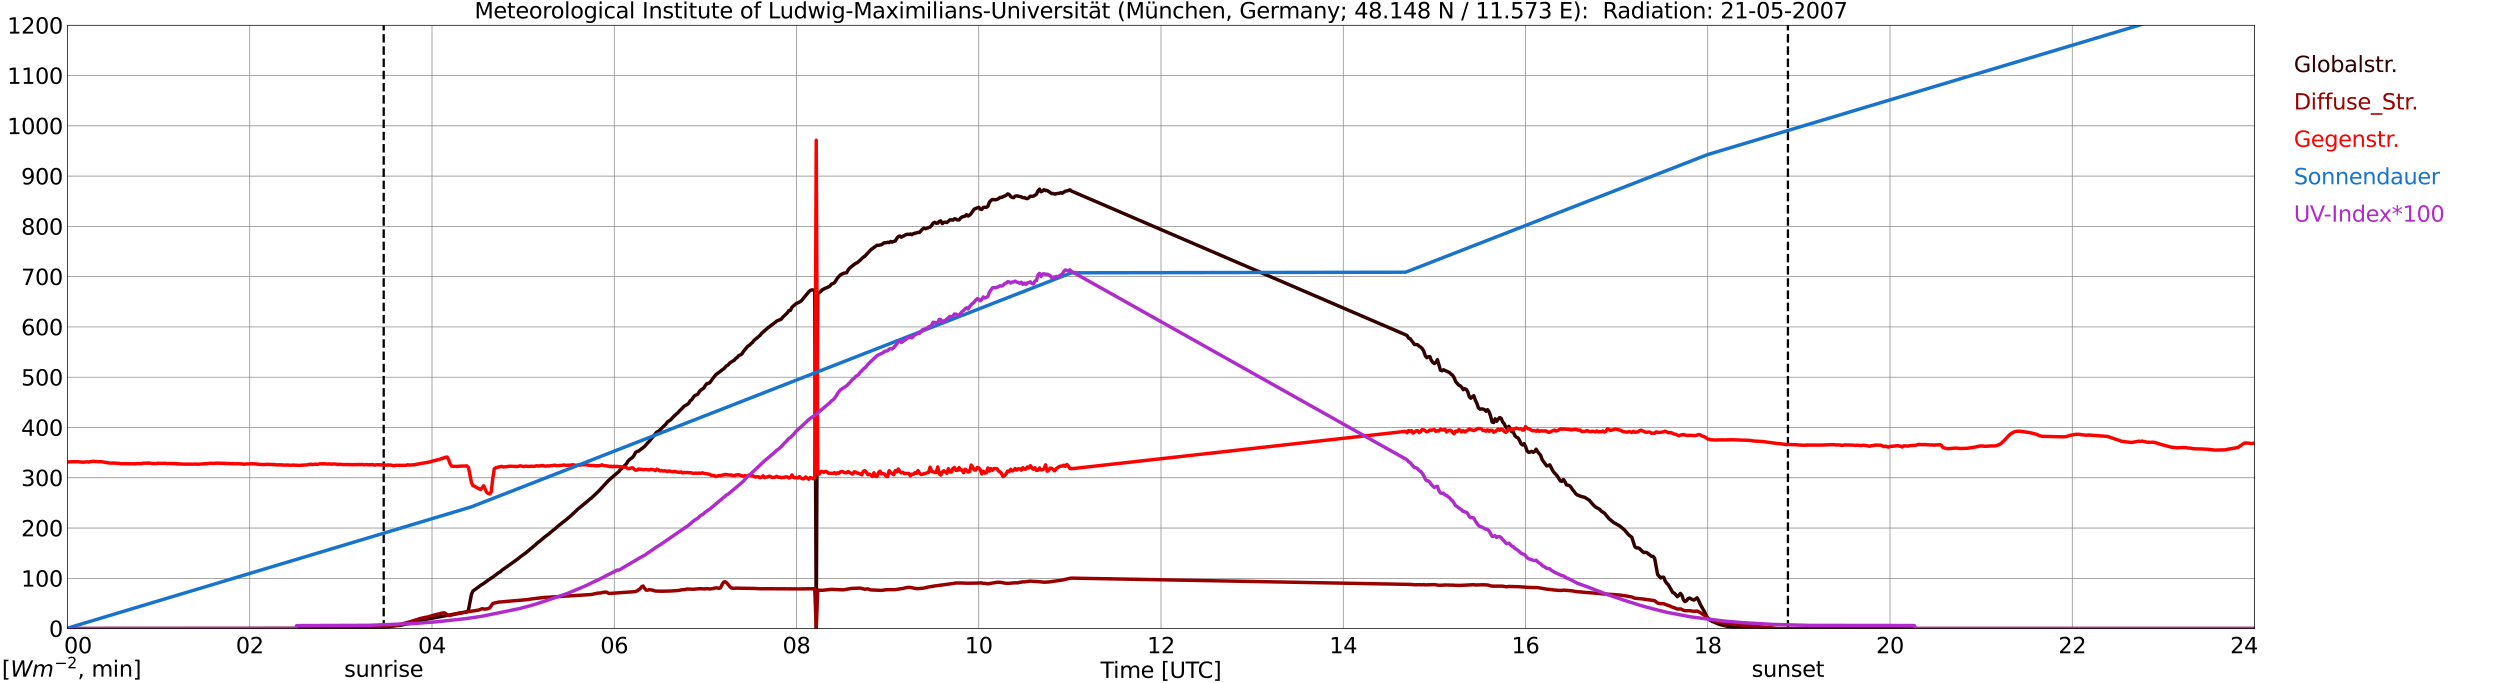 <?xml version="1.0" encoding="utf-8" standalone="no"?>
<!DOCTYPE svg PUBLIC "-//W3C//DTD SVG 1.1//EN"
  "http://www.w3.org/Graphics/SVG/1.1/DTD/svg11.dtd">
<svg xmlns:xlink="http://www.w3.org/1999/xlink" width="1085.4pt" height="296.64pt" viewBox="0 0 1085.4 296.64" xmlns="http://www.w3.org/2000/svg" version="1.1">
 <defs>
  <style type="text/css">*{stroke-linejoin: round; stroke-linecap: butt}</style>
 </defs>
 <g id="figure_1">
  <g id="patch_1">
   <path d="M 0 296.64 
L 1085.4 296.64 
L 1085.4 0 
L 0 0 
z
" style="fill: #ffffff"/>
  </g>
  <g id="axes_1">
   <g id="patch_2">
    <path d="M 29.306 272.909 
L 978.814 272.909 
L 978.814 10.976 
L 29.306 10.976 
z
" style="fill: #ffffff"/>
   </g>
   <g id="patch_3">
    <path d="M 978.814 272.909 
L 978.814 272.909 
L 978.814 10.976 
L 978.814 10.976 
z
" clip-path="url(#pc411597746)" style="fill: #d3d3d3; opacity: 0.25; stroke: #d3d3d3; stroke-linejoin: miter"/>
   </g>
   <g id="matplotlib.axis_1">
    <g id="xtick_1">
     <g id="line2d_1">
      <path d="M 29.306 272.909 
L 29.306 10.976 
" clip-path="url(#pc411597746)" style="fill: none; stroke: #808080; stroke-width: 0.3; stroke-linecap: square"/>
     </g>
     <g id="line2d_2"/>
     <g id="text_1">
      <!--    00 -->
      <g transform="translate(18.733 283.627) scale(0.095 -0.095)">
       <defs>
        <path id="DejaVuSans-20" transform="scale(0.016)"/>
        <path id="DejaVuSans-30" d="M 2034 4250 
Q 1547 4250 1301 3770 
Q 1056 3291 1056 2328 
Q 1056 1369 1301 889 
Q 1547 409 2034 409 
Q 2525 409 2770 889 
Q 3016 1369 3016 2328 
Q 3016 3291 2770 3770 
Q 2525 4250 2034 4250 
z
M 2034 4750 
Q 2819 4750 3233 4129 
Q 3647 3509 3647 2328 
Q 3647 1150 3233 529 
Q 2819 -91 2034 -91 
Q 1250 -91 836 529 
Q 422 1150 422 2328 
Q 422 3509 836 4129 
Q 1250 4750 2034 4750 
z
" transform="scale(0.016)"/>
       </defs>
       <use xlink:href="#DejaVuSans-20"/>
       <use xlink:href="#DejaVuSans-20" transform="translate(31.787 0)"/>
       <use xlink:href="#DejaVuSans-20" transform="translate(63.574 0)"/>
       <use xlink:href="#DejaVuSans-30" transform="translate(95.361 0)"/>
       <use xlink:href="#DejaVuSans-30" transform="translate(158.984 0)"/>
      </g>
     </g>
    </g>
    <g id="xtick_2">
     <g id="line2d_3">
      <path d="M 108.431 272.909 
L 108.431 10.976 
" clip-path="url(#pc411597746)" style="fill: none; stroke: #808080; stroke-width: 0.3; stroke-linecap: square"/>
     </g>
     <g id="line2d_4"/>
     <g id="text_2">
      <!-- 02 -->
      <g transform="translate(102.387 283.627) scale(0.095 -0.095)">
       <defs>
        <path id="DejaVuSans-32" d="M 1228 531 
L 3431 531 
L 3431 0 
L 469 0 
L 469 531 
Q 828 903 1448 1529 
Q 2069 2156 2228 2338 
Q 2531 2678 2651 2914 
Q 2772 3150 2772 3378 
Q 2772 3750 2511 3984 
Q 2250 4219 1831 4219 
Q 1534 4219 1204 4116 
Q 875 4013 500 3803 
L 500 4441 
Q 881 4594 1212 4672 
Q 1544 4750 1819 4750 
Q 2544 4750 2975 4387 
Q 3406 4025 3406 3419 
Q 3406 3131 3298 2873 
Q 3191 2616 2906 2266 
Q 2828 2175 2409 1742 
Q 1991 1309 1228 531 
z
" transform="scale(0.016)"/>
       </defs>
       <use xlink:href="#DejaVuSans-30"/>
       <use xlink:href="#DejaVuSans-32" transform="translate(63.623 0)"/>
      </g>
     </g>
    </g>
    <g id="xtick_3">
     <g id="line2d_5">
      <path d="M 187.557 272.909 
L 187.557 10.976 
" clip-path="url(#pc411597746)" style="fill: none; stroke: #808080; stroke-width: 0.3; stroke-linecap: square"/>
     </g>
     <g id="line2d_6"/>
     <g id="text_3">
      <!-- 04 -->
      <g transform="translate(181.513 283.627) scale(0.095 -0.095)">
       <defs>
        <path id="DejaVuSans-34" d="M 2419 4116 
L 825 1625 
L 2419 1625 
L 2419 4116 
z
M 2253 4666 
L 3047 4666 
L 3047 1625 
L 3713 1625 
L 3713 1100 
L 3047 1100 
L 3047 0 
L 2419 0 
L 2419 1100 
L 313 1100 
L 313 1709 
L 2253 4666 
z
" transform="scale(0.016)"/>
       </defs>
       <use xlink:href="#DejaVuSans-30"/>
       <use xlink:href="#DejaVuSans-34" transform="translate(63.623 0)"/>
      </g>
     </g>
    </g>
    <g id="xtick_4">
     <g id="line2d_7">
      <path d="M 266.683 272.909 
L 266.683 10.976 
" clip-path="url(#pc411597746)" style="fill: none; stroke: #808080; stroke-width: 0.3; stroke-linecap: square"/>
     </g>
     <g id="line2d_8"/>
     <g id="text_4">
      <!-- 06 -->
      <g transform="translate(260.638 283.627) scale(0.095 -0.095)">
       <defs>
        <path id="DejaVuSans-36" d="M 2113 2584 
Q 1688 2584 1439 2293 
Q 1191 2003 1191 1497 
Q 1191 994 1439 701 
Q 1688 409 2113 409 
Q 2538 409 2786 701 
Q 3034 994 3034 1497 
Q 3034 2003 2786 2293 
Q 2538 2584 2113 2584 
z
M 3366 4563 
L 3366 3988 
Q 3128 4100 2886 4159 
Q 2644 4219 2406 4219 
Q 1781 4219 1451 3797 
Q 1122 3375 1075 2522 
Q 1259 2794 1537 2939 
Q 1816 3084 2150 3084 
Q 2853 3084 3261 2657 
Q 3669 2231 3669 1497 
Q 3669 778 3244 343 
Q 2819 -91 2113 -91 
Q 1303 -91 875 529 
Q 447 1150 447 2328 
Q 447 3434 972 4092 
Q 1497 4750 2381 4750 
Q 2619 4750 2861 4703 
Q 3103 4656 3366 4563 
z
" transform="scale(0.016)"/>
       </defs>
       <use xlink:href="#DejaVuSans-30"/>
       <use xlink:href="#DejaVuSans-36" transform="translate(63.623 0)"/>
      </g>
     </g>
    </g>
    <g id="xtick_5">
     <g id="line2d_9">
      <path d="M 345.808 272.909 
L 345.808 10.976 
" clip-path="url(#pc411597746)" style="fill: none; stroke: #808080; stroke-width: 0.3; stroke-linecap: square"/>
     </g>
     <g id="line2d_10"/>
     <g id="text_5">
      <!-- 08 -->
      <g transform="translate(339.764 283.627) scale(0.095 -0.095)">
       <defs>
        <path id="DejaVuSans-38" d="M 2034 2216 
Q 1584 2216 1326 1975 
Q 1069 1734 1069 1313 
Q 1069 891 1326 650 
Q 1584 409 2034 409 
Q 2484 409 2743 651 
Q 3003 894 3003 1313 
Q 3003 1734 2745 1975 
Q 2488 2216 2034 2216 
z
M 1403 2484 
Q 997 2584 770 2862 
Q 544 3141 544 3541 
Q 544 4100 942 4425 
Q 1341 4750 2034 4750 
Q 2731 4750 3128 4425 
Q 3525 4100 3525 3541 
Q 3525 3141 3298 2862 
Q 3072 2584 2669 2484 
Q 3125 2378 3379 2068 
Q 3634 1759 3634 1313 
Q 3634 634 3220 271 
Q 2806 -91 2034 -91 
Q 1263 -91 848 271 
Q 434 634 434 1313 
Q 434 1759 690 2068 
Q 947 2378 1403 2484 
z
M 1172 3481 
Q 1172 3119 1398 2916 
Q 1625 2713 2034 2713 
Q 2441 2713 2670 2916 
Q 2900 3119 2900 3481 
Q 2900 3844 2670 4047 
Q 2441 4250 2034 4250 
Q 1625 4250 1398 4047 
Q 1172 3844 1172 3481 
z
" transform="scale(0.016)"/>
       </defs>
       <use xlink:href="#DejaVuSans-30"/>
       <use xlink:href="#DejaVuSans-38" transform="translate(63.623 0)"/>
      </g>
     </g>
    </g>
    <g id="xtick_6">
     <g id="line2d_11">
      <path d="M 424.934 272.909 
L 424.934 10.976 
" clip-path="url(#pc411597746)" style="fill: none; stroke: #808080; stroke-width: 0.3; stroke-linecap: square"/>
     </g>
     <g id="line2d_12"/>
     <g id="text_6">
      <!-- 10 -->
      <g transform="translate(418.89 283.627) scale(0.095 -0.095)">
       <defs>
        <path id="DejaVuSans-31" d="M 794 531 
L 1825 531 
L 1825 4091 
L 703 3866 
L 703 4441 
L 1819 4666 
L 2450 4666 
L 2450 531 
L 3481 531 
L 3481 0 
L 794 0 
L 794 531 
z
" transform="scale(0.016)"/>
       </defs>
       <use xlink:href="#DejaVuSans-31"/>
       <use xlink:href="#DejaVuSans-30" transform="translate(63.623 0)"/>
      </g>
     </g>
    </g>
    <g id="xtick_7">
     <g id="line2d_13">
      <path d="M 504.06 272.909 
L 504.06 10.976 
" clip-path="url(#pc411597746)" style="fill: none; stroke: #808080; stroke-width: 0.3; stroke-linecap: square"/>
     </g>
     <g id="line2d_14"/>
     <g id="text_7">
      <!-- 12 -->
      <g transform="translate(498.015 283.627) scale(0.095 -0.095)">
       <use xlink:href="#DejaVuSans-31"/>
       <use xlink:href="#DejaVuSans-32" transform="translate(63.623 0)"/>
      </g>
     </g>
    </g>
    <g id="xtick_8">
     <g id="line2d_15">
      <path d="M 583.185 272.909 
L 583.185 10.976 
" clip-path="url(#pc411597746)" style="fill: none; stroke: #808080; stroke-width: 0.3; stroke-linecap: square"/>
     </g>
     <g id="line2d_16"/>
     <g id="text_8">
      <!-- 14 -->
      <g transform="translate(577.141 283.627) scale(0.095 -0.095)">
       <use xlink:href="#DejaVuSans-31"/>
       <use xlink:href="#DejaVuSans-34" transform="translate(63.623 0)"/>
      </g>
     </g>
    </g>
    <g id="xtick_9">
     <g id="line2d_17">
      <path d="M 662.311 272.909 
L 662.311 10.976 
" clip-path="url(#pc411597746)" style="fill: none; stroke: #808080; stroke-width: 0.3; stroke-linecap: square"/>
     </g>
     <g id="line2d_18"/>
     <g id="text_9">
      <!-- 16 -->
      <g transform="translate(656.267 283.627) scale(0.095 -0.095)">
       <use xlink:href="#DejaVuSans-31"/>
       <use xlink:href="#DejaVuSans-36" transform="translate(63.623 0)"/>
      </g>
     </g>
    </g>
    <g id="xtick_10">
     <g id="line2d_19">
      <path d="M 741.437 272.909 
L 741.437 10.976 
" clip-path="url(#pc411597746)" style="fill: none; stroke: #808080; stroke-width: 0.3; stroke-linecap: square"/>
     </g>
     <g id="line2d_20"/>
     <g id="text_10">
      <!-- 18 -->
      <g transform="translate(735.392 283.627) scale(0.095 -0.095)">
       <use xlink:href="#DejaVuSans-31"/>
       <use xlink:href="#DejaVuSans-38" transform="translate(63.623 0)"/>
      </g>
     </g>
    </g>
    <g id="xtick_11">
     <g id="line2d_21">
      <path d="M 820.562 272.909 
L 820.562 10.976 
" clip-path="url(#pc411597746)" style="fill: none; stroke: #808080; stroke-width: 0.3; stroke-linecap: square"/>
     </g>
     <g id="line2d_22"/>
     <g id="text_11">
      <!-- 20 -->
      <g transform="translate(814.518 283.627) scale(0.095 -0.095)">
       <use xlink:href="#DejaVuSans-32"/>
       <use xlink:href="#DejaVuSans-30" transform="translate(63.623 0)"/>
      </g>
     </g>
    </g>
    <g id="xtick_12">
     <g id="line2d_23">
      <path d="M 899.688 272.909 
L 899.688 10.976 
" clip-path="url(#pc411597746)" style="fill: none; stroke: #808080; stroke-width: 0.3; stroke-linecap: square"/>
     </g>
     <g id="line2d_24"/>
     <g id="text_12">
      <!-- 22 -->
      <g transform="translate(893.644 283.627) scale(0.095 -0.095)">
       <use xlink:href="#DejaVuSans-32"/>
       <use xlink:href="#DejaVuSans-32" transform="translate(63.623 0)"/>
      </g>
     </g>
    </g>
    <g id="xtick_13">
     <g id="line2d_25">
      <path d="M 978.814 272.909 
L 978.814 10.976 
" clip-path="url(#pc411597746)" style="fill: none; stroke: #808080; stroke-width: 0.3; stroke-linecap: square"/>
     </g>
     <g id="line2d_26"/>
     <g id="text_13">
      <!-- 24    -->
      <g transform="translate(968.241 283.627) scale(0.095 -0.095)">
       <use xlink:href="#DejaVuSans-32"/>
       <use xlink:href="#DejaVuSans-34" transform="translate(63.623 0)"/>
       <use xlink:href="#DejaVuSans-20" transform="translate(127.246 0)"/>
       <use xlink:href="#DejaVuSans-20" transform="translate(159.033 0)"/>
       <use xlink:href="#DejaVuSans-20" transform="translate(190.82 0)"/>
      </g>
     </g>
    </g>
    <g id="text_14">
     <!-- Time [UTC] -->
     <g transform="translate(477.806 294.322) scale(0.095 -0.095)">
      <defs>
       <path id="DejaVuSans-54" d="M -19 4666 
L 3928 4666 
L 3928 4134 
L 2272 4134 
L 2272 0 
L 1638 0 
L 1638 4134 
L -19 4134 
L -19 4666 
z
" transform="scale(0.016)"/>
       <path id="DejaVuSans-69" d="M 603 3500 
L 1178 3500 
L 1178 0 
L 603 0 
L 603 3500 
z
M 603 4863 
L 1178 4863 
L 1178 4134 
L 603 4134 
L 603 4863 
z
" transform="scale(0.016)"/>
       <path id="DejaVuSans-6d" d="M 3328 2828 
Q 3544 3216 3844 3400 
Q 4144 3584 4550 3584 
Q 5097 3584 5394 3201 
Q 5691 2819 5691 2113 
L 5691 0 
L 5113 0 
L 5113 2094 
Q 5113 2597 4934 2840 
Q 4756 3084 4391 3084 
Q 3944 3084 3684 2787 
Q 3425 2491 3425 1978 
L 3425 0 
L 2847 0 
L 2847 2094 
Q 2847 2600 2669 2842 
Q 2491 3084 2119 3084 
Q 1678 3084 1418 2786 
Q 1159 2488 1159 1978 
L 1159 0 
L 581 0 
L 581 3500 
L 1159 3500 
L 1159 2956 
Q 1356 3278 1631 3431 
Q 1906 3584 2284 3584 
Q 2666 3584 2933 3390 
Q 3200 3197 3328 2828 
z
" transform="scale(0.016)"/>
       <path id="DejaVuSans-65" d="M 3597 1894 
L 3597 1613 
L 953 1613 
Q 991 1019 1311 708 
Q 1631 397 2203 397 
Q 2534 397 2845 478 
Q 3156 559 3463 722 
L 3463 178 
Q 3153 47 2828 -22 
Q 2503 -91 2169 -91 
Q 1331 -91 842 396 
Q 353 884 353 1716 
Q 353 2575 817 3079 
Q 1281 3584 2069 3584 
Q 2775 3584 3186 3129 
Q 3597 2675 3597 1894 
z
M 3022 2063 
Q 3016 2534 2758 2815 
Q 2500 3097 2075 3097 
Q 1594 3097 1305 2825 
Q 1016 2553 972 2059 
L 3022 2063 
z
" transform="scale(0.016)"/>
       <path id="DejaVuSans-5b" d="M 550 4863 
L 1875 4863 
L 1875 4416 
L 1125 4416 
L 1125 -397 
L 1875 -397 
L 1875 -844 
L 550 -844 
L 550 4863 
z
" transform="scale(0.016)"/>
       <path id="DejaVuSans-55" d="M 556 4666 
L 1191 4666 
L 1191 1831 
Q 1191 1081 1462 751 
Q 1734 422 2344 422 
Q 2950 422 3222 751 
Q 3494 1081 3494 1831 
L 3494 4666 
L 4128 4666 
L 4128 1753 
Q 4128 841 3676 375 
Q 3225 -91 2344 -91 
Q 1459 -91 1007 375 
Q 556 841 556 1753 
L 556 4666 
z
" transform="scale(0.016)"/>
       <path id="DejaVuSans-43" d="M 4122 4306 
L 4122 3641 
Q 3803 3938 3442 4084 
Q 3081 4231 2675 4231 
Q 1875 4231 1450 3742 
Q 1025 3253 1025 2328 
Q 1025 1406 1450 917 
Q 1875 428 2675 428 
Q 3081 428 3442 575 
Q 3803 722 4122 1019 
L 4122 359 
Q 3791 134 3420 21 
Q 3050 -91 2638 -91 
Q 1578 -91 968 557 
Q 359 1206 359 2328 
Q 359 3453 968 4101 
Q 1578 4750 2638 4750 
Q 3056 4750 3426 4639 
Q 3797 4528 4122 4306 
z
" transform="scale(0.016)"/>
       <path id="DejaVuSans-5d" d="M 1947 4863 
L 1947 -844 
L 622 -844 
L 622 -397 
L 1369 -397 
L 1369 4416 
L 622 4416 
L 622 4863 
L 1947 4863 
z
" transform="scale(0.016)"/>
      </defs>
      <use xlink:href="#DejaVuSans-54"/>
      <use xlink:href="#DejaVuSans-69" transform="translate(57.959 0)"/>
      <use xlink:href="#DejaVuSans-6d" transform="translate(85.742 0)"/>
      <use xlink:href="#DejaVuSans-65" transform="translate(183.154 0)"/>
      <use xlink:href="#DejaVuSans-20" transform="translate(244.678 0)"/>
      <use xlink:href="#DejaVuSans-5b" transform="translate(276.465 0)"/>
      <use xlink:href="#DejaVuSans-55" transform="translate(315.479 0)"/>
      <use xlink:href="#DejaVuSans-54" transform="translate(388.672 0)"/>
      <use xlink:href="#DejaVuSans-43" transform="translate(443.881 0)"/>
      <use xlink:href="#DejaVuSans-5d" transform="translate(513.705 0)"/>
     </g>
    </g>
   </g>
   <g id="matplotlib.axis_2">
    <g id="ytick_1">
     <g id="line2d_27">
      <path d="M 29.306 272.909 
L 978.814 272.909 
" clip-path="url(#pc411597746)" style="fill: none; stroke: #808080; stroke-width: 0.3; stroke-linecap: square"/>
     </g>
     <g id="line2d_28"/>
     <g id="text_15">
      <!-- 0 -->
      <g transform="translate(21.261 276.518) scale(0.095 -0.095)">
       <use xlink:href="#DejaVuSans-30"/>
      </g>
     </g>
    </g>
    <g id="ytick_2">
     <g id="line2d_29">
      <path d="M 29.306 251.081 
L 978.814 251.081 
" clip-path="url(#pc411597746)" style="fill: none; stroke: #808080; stroke-width: 0.3; stroke-linecap: square"/>
     </g>
     <g id="line2d_30"/>
     <g id="text_16">
      <!-- 100 -->
      <g transform="translate(9.173 254.69) scale(0.095 -0.095)">
       <use xlink:href="#DejaVuSans-31"/>
       <use xlink:href="#DejaVuSans-30" transform="translate(63.623 0)"/>
       <use xlink:href="#DejaVuSans-30" transform="translate(127.246 0)"/>
      </g>
     </g>
    </g>
    <g id="ytick_3">
     <g id="line2d_31">
      <path d="M 29.306 229.253 
L 978.814 229.253 
" clip-path="url(#pc411597746)" style="fill: none; stroke: #808080; stroke-width: 0.3; stroke-linecap: square"/>
     </g>
     <g id="line2d_32"/>
     <g id="text_17">
      <!-- 200 -->
      <g transform="translate(9.173 232.863) scale(0.095 -0.095)">
       <use xlink:href="#DejaVuSans-32"/>
       <use xlink:href="#DejaVuSans-30" transform="translate(63.623 0)"/>
       <use xlink:href="#DejaVuSans-30" transform="translate(127.246 0)"/>
      </g>
     </g>
    </g>
    <g id="ytick_4">
     <g id="line2d_33">
      <path d="M 29.306 207.426 
L 978.814 207.426 
" clip-path="url(#pc411597746)" style="fill: none; stroke: #808080; stroke-width: 0.3; stroke-linecap: square"/>
     </g>
     <g id="line2d_34"/>
     <g id="text_18">
      <!-- 300 -->
      <g transform="translate(9.173 211.035) scale(0.095 -0.095)">
       <defs>
        <path id="DejaVuSans-33" d="M 2597 2516 
Q 3050 2419 3304 2112 
Q 3559 1806 3559 1356 
Q 3559 666 3084 287 
Q 2609 -91 1734 -91 
Q 1441 -91 1130 -33 
Q 819 25 488 141 
L 488 750 
Q 750 597 1062 519 
Q 1375 441 1716 441 
Q 2309 441 2620 675 
Q 2931 909 2931 1356 
Q 2931 1769 2642 2001 
Q 2353 2234 1838 2234 
L 1294 2234 
L 1294 2753 
L 1863 2753 
Q 2328 2753 2575 2939 
Q 2822 3125 2822 3475 
Q 2822 3834 2567 4026 
Q 2313 4219 1838 4219 
Q 1578 4219 1281 4162 
Q 984 4106 628 3988 
L 628 4550 
Q 988 4650 1302 4700 
Q 1616 4750 1894 4750 
Q 2613 4750 3031 4423 
Q 3450 4097 3450 3541 
Q 3450 3153 3228 2886 
Q 3006 2619 2597 2516 
z
" transform="scale(0.016)"/>
       </defs>
       <use xlink:href="#DejaVuSans-33"/>
       <use xlink:href="#DejaVuSans-30" transform="translate(63.623 0)"/>
       <use xlink:href="#DejaVuSans-30" transform="translate(127.246 0)"/>
      </g>
     </g>
    </g>
    <g id="ytick_5">
     <g id="line2d_35">
      <path d="M 29.306 185.598 
L 978.814 185.598 
" clip-path="url(#pc411597746)" style="fill: none; stroke: #808080; stroke-width: 0.3; stroke-linecap: square"/>
     </g>
     <g id="line2d_36"/>
     <g id="text_19">
      <!-- 400 -->
      <g transform="translate(9.173 189.207) scale(0.095 -0.095)">
       <use xlink:href="#DejaVuSans-34"/>
       <use xlink:href="#DejaVuSans-30" transform="translate(63.623 0)"/>
       <use xlink:href="#DejaVuSans-30" transform="translate(127.246 0)"/>
      </g>
     </g>
    </g>
    <g id="ytick_6">
     <g id="line2d_37">
      <path d="M 29.306 163.77 
L 978.814 163.77 
" clip-path="url(#pc411597746)" style="fill: none; stroke: #808080; stroke-width: 0.3; stroke-linecap: square"/>
     </g>
     <g id="line2d_38"/>
     <g id="text_20">
      <!-- 500 -->
      <g transform="translate(9.173 167.379) scale(0.095 -0.095)">
       <defs>
        <path id="DejaVuSans-35" d="M 691 4666 
L 3169 4666 
L 3169 4134 
L 1269 4134 
L 1269 2991 
Q 1406 3038 1543 3061 
Q 1681 3084 1819 3084 
Q 2600 3084 3056 2656 
Q 3513 2228 3513 1497 
Q 3513 744 3044 326 
Q 2575 -91 1722 -91 
Q 1428 -91 1123 -41 
Q 819 9 494 109 
L 494 744 
Q 775 591 1075 516 
Q 1375 441 1709 441 
Q 2250 441 2565 725 
Q 2881 1009 2881 1497 
Q 2881 1984 2565 2268 
Q 2250 2553 1709 2553 
Q 1456 2553 1204 2497 
Q 953 2441 691 2322 
L 691 4666 
z
" transform="scale(0.016)"/>
       </defs>
       <use xlink:href="#DejaVuSans-35"/>
       <use xlink:href="#DejaVuSans-30" transform="translate(63.623 0)"/>
       <use xlink:href="#DejaVuSans-30" transform="translate(127.246 0)"/>
      </g>
     </g>
    </g>
    <g id="ytick_7">
     <g id="line2d_39">
      <path d="M 29.306 141.942 
L 978.814 141.942 
" clip-path="url(#pc411597746)" style="fill: none; stroke: #808080; stroke-width: 0.3; stroke-linecap: square"/>
     </g>
     <g id="line2d_40"/>
     <g id="text_21">
      <!-- 600 -->
      <g transform="translate(9.173 145.551) scale(0.095 -0.095)">
       <use xlink:href="#DejaVuSans-36"/>
       <use xlink:href="#DejaVuSans-30" transform="translate(63.623 0)"/>
       <use xlink:href="#DejaVuSans-30" transform="translate(127.246 0)"/>
      </g>
     </g>
    </g>
    <g id="ytick_8">
     <g id="line2d_41">
      <path d="M 29.306 120.114 
L 978.814 120.114 
" clip-path="url(#pc411597746)" style="fill: none; stroke: #808080; stroke-width: 0.3; stroke-linecap: square"/>
     </g>
     <g id="line2d_42"/>
     <g id="text_22">
      <!-- 700 -->
      <g transform="translate(9.173 123.724) scale(0.095 -0.095)">
       <defs>
        <path id="DejaVuSans-37" d="M 525 4666 
L 3525 4666 
L 3525 4397 
L 1831 0 
L 1172 0 
L 2766 4134 
L 525 4134 
L 525 4666 
z
" transform="scale(0.016)"/>
       </defs>
       <use xlink:href="#DejaVuSans-37"/>
       <use xlink:href="#DejaVuSans-30" transform="translate(63.623 0)"/>
       <use xlink:href="#DejaVuSans-30" transform="translate(127.246 0)"/>
      </g>
     </g>
    </g>
    <g id="ytick_9">
     <g id="line2d_43">
      <path d="M 29.306 98.287 
L 978.814 98.287 
" clip-path="url(#pc411597746)" style="fill: none; stroke: #808080; stroke-width: 0.3; stroke-linecap: square"/>
     </g>
     <g id="line2d_44"/>
     <g id="text_23">
      <!-- 800 -->
      <g transform="translate(9.173 101.896) scale(0.095 -0.095)">
       <use xlink:href="#DejaVuSans-38"/>
       <use xlink:href="#DejaVuSans-30" transform="translate(63.623 0)"/>
       <use xlink:href="#DejaVuSans-30" transform="translate(127.246 0)"/>
      </g>
     </g>
    </g>
    <g id="ytick_10">
     <g id="line2d_45">
      <path d="M 29.306 76.459 
L 978.814 76.459 
" clip-path="url(#pc411597746)" style="fill: none; stroke: #808080; stroke-width: 0.3; stroke-linecap: square"/>
     </g>
     <g id="line2d_46"/>
     <g id="text_24">
      <!-- 900 -->
      <g transform="translate(9.173 80.068) scale(0.095 -0.095)">
       <defs>
        <path id="DejaVuSans-39" d="M 703 97 
L 703 672 
Q 941 559 1184 500 
Q 1428 441 1663 441 
Q 2288 441 2617 861 
Q 2947 1281 2994 2138 
Q 2813 1869 2534 1725 
Q 2256 1581 1919 1581 
Q 1219 1581 811 2004 
Q 403 2428 403 3163 
Q 403 3881 828 4315 
Q 1253 4750 1959 4750 
Q 2769 4750 3195 4129 
Q 3622 3509 3622 2328 
Q 3622 1225 3098 567 
Q 2575 -91 1691 -91 
Q 1453 -91 1209 -44 
Q 966 3 703 97 
z
M 1959 2075 
Q 2384 2075 2632 2365 
Q 2881 2656 2881 3163 
Q 2881 3666 2632 3958 
Q 2384 4250 1959 4250 
Q 1534 4250 1286 3958 
Q 1038 3666 1038 3163 
Q 1038 2656 1286 2365 
Q 1534 2075 1959 2075 
z
" transform="scale(0.016)"/>
       </defs>
       <use xlink:href="#DejaVuSans-39"/>
       <use xlink:href="#DejaVuSans-30" transform="translate(63.623 0)"/>
       <use xlink:href="#DejaVuSans-30" transform="translate(127.246 0)"/>
      </g>
     </g>
    </g>
    <g id="ytick_11">
     <g id="line2d_47">
      <path d="M 29.306 54.631 
L 978.814 54.631 
" clip-path="url(#pc411597746)" style="fill: none; stroke: #808080; stroke-width: 0.3; stroke-linecap: square"/>
     </g>
     <g id="line2d_48"/>
     <g id="text_25">
      <!-- 1000 -->
      <g transform="translate(3.128 58.24) scale(0.095 -0.095)">
       <use xlink:href="#DejaVuSans-31"/>
       <use xlink:href="#DejaVuSans-30" transform="translate(63.623 0)"/>
       <use xlink:href="#DejaVuSans-30" transform="translate(127.246 0)"/>
       <use xlink:href="#DejaVuSans-30" transform="translate(190.869 0)"/>
      </g>
     </g>
    </g>
    <g id="ytick_12">
     <g id="line2d_49">
      <path d="M 29.306 32.803 
L 978.814 32.803 
" clip-path="url(#pc411597746)" style="fill: none; stroke: #808080; stroke-width: 0.3; stroke-linecap: square"/>
     </g>
     <g id="line2d_50"/>
     <g id="text_26">
      <!-- 1100 -->
      <g transform="translate(3.128 36.413) scale(0.095 -0.095)">
       <use xlink:href="#DejaVuSans-31"/>
       <use xlink:href="#DejaVuSans-31" transform="translate(63.623 0)"/>
       <use xlink:href="#DejaVuSans-30" transform="translate(127.246 0)"/>
       <use xlink:href="#DejaVuSans-30" transform="translate(190.869 0)"/>
      </g>
     </g>
    </g>
    <g id="ytick_13">
     <g id="line2d_51">
      <path d="M 29.306 10.976 
L 978.814 10.976 
" clip-path="url(#pc411597746)" style="fill: none; stroke: #808080; stroke-width: 0.3; stroke-linecap: square"/>
     </g>
     <g id="line2d_52"/>
     <g id="text_27">
      <!-- 1200 -->
      <g transform="translate(3.128 14.585) scale(0.095 -0.095)">
       <use xlink:href="#DejaVuSans-31"/>
       <use xlink:href="#DejaVuSans-32" transform="translate(63.623 0)"/>
       <use xlink:href="#DejaVuSans-30" transform="translate(127.246 0)"/>
       <use xlink:href="#DejaVuSans-30" transform="translate(190.869 0)"/>
      </g>
     </g>
    </g>
   </g>
   <g id="line2d_53">
    <path d="M 166.589 272.909 
L 166.589 10.976 
" clip-path="url(#pc411597746)" style="fill: none; stroke-dasharray: 3.7,1.6; stroke-dashoffset: 0; stroke: #000000"/>
   </g>
   <g id="line2d_54">
    <path d="M 776.252 272.909 
L 776.252 10.976 
" clip-path="url(#pc411597746)" style="fill: none; stroke-dasharray: 3.7,1.6; stroke-dashoffset: 0; stroke: #000000"/>
   </g>
   <g id="line2d_55">
    <path d="M 29.306 272.909 
L 160.523 272.8 
L 168.435 272.226 
L 170.413 271.817 
L 171.732 271.652 
L 174.37 271.407 
L 175.688 271.08 
L 178.326 270.506 
L 183.601 269.277 
L 184.26 269.154 
L 184.92 268.908 
L 202.723 265.592 
L 203.382 264.854 
L 204.701 257.974 
L 205.36 256.582 
L 207.998 254.656 
L 208.657 254.124 
L 209.976 253.347 
L 211.954 251.873 
L 213.932 250.562 
L 216.57 248.597 
L 217.229 248.27 
L 217.889 247.573 
L 220.526 245.729 
L 224.482 242.904 
L 225.801 241.839 
L 228.439 239.914 
L 232.395 236.596 
L 233.714 235.369 
L 234.373 234.959 
L 236.351 233.239 
L 238.329 231.766 
L 239.648 230.618 
L 240.967 229.594 
L 242.286 228.406 
L 244.923 226.317 
L 246.242 225.294 
L 248.22 223.574 
L 250.858 221.077 
L 255.473 217.268 
L 256.133 216.652 
L 256.792 216.202 
L 260.089 213.048 
L 264.045 208.748 
L 266.683 206.415 
L 268.661 204.778 
L 269.32 203.918 
L 271.958 201.377 
L 272.617 200.273 
L 273.277 199.576 
L 274.595 198.594 
L 275.255 197.773 
L 275.914 196.464 
L 276.573 196.014 
L 277.233 195.85 
L 279.87 193.801 
L 281.189 192.286 
L 281.849 191.631 
L 285.145 187.578 
L 285.805 187.331 
L 289.102 184.137 
L 289.761 183.195 
L 291.08 182.335 
L 292.399 180.942 
L 293.717 179.674 
L 294.377 179.141 
L 295.036 178.323 
L 295.696 177.79 
L 297.014 176.356 
L 297.674 176.028 
L 298.992 175.127 
L 299.652 174.022 
L 300.311 173.529 
L 300.971 172.547 
L 301.63 171.77 
L 302.949 171.154 
L 303.608 170.089 
L 304.267 169.354 
L 305.586 168.452 
L 306.246 167.345 
L 306.905 166.527 
L 307.564 166.446 
L 308.224 166.077 
L 309.543 164.233 
L 310.861 162.596 
L 312.839 161.162 
L 313.499 160.59 
L 314.158 160.179 
L 315.477 158.787 
L 316.136 158.459 
L 316.796 157.599 
L 318.114 156.781 
L 318.774 156.412 
L 319.433 155.635 
L 320.093 155.183 
L 320.752 154.364 
L 321.411 154.118 
L 322.071 153.71 
L 322.73 152.644 
L 324.708 150.27 
L 325.368 149.901 
L 326.027 149.204 
L 326.686 148.672 
L 327.346 147.812 
L 329.983 145.601 
L 330.643 144.741 
L 333.28 142.405 
L 335.258 140.932 
L 336.577 139.949 
L 337.236 139.375 
L 339.215 138.557 
L 339.874 137.697 
L 341.852 135.813 
L 342.512 134.831 
L 343.171 134.748 
L 343.83 133.397 
L 345.808 131.677 
L 346.468 131.471 
L 347.787 130.734 
L 351.083 126.763 
L 351.743 126.148 
L 352.402 125.862 
L 353.062 125.903 
L 353.721 126.067 
L 354.38 272.909 
L 355.04 127.405 
L 356.359 126.503 
L 357.018 125.807 
L 358.337 125.111 
L 358.996 124.906 
L 360.315 124.209 
L 360.974 123.349 
L 361.634 123.105 
L 362.293 122.736 
L 363.612 120.689 
L 364.93 119.296 
L 366.249 118.641 
L 367.568 118.394 
L 368.227 117.207 
L 368.887 116.388 
L 370.865 114.791 
L 371.524 114.341 
L 372.184 114.053 
L 373.502 112.907 
L 374.821 111.637 
L 375.481 111.228 
L 378.118 108.402 
L 380.756 106.476 
L 381.415 106.518 
L 382.734 106.232 
L 383.393 105.699 
L 384.053 105.372 
L 384.712 105.413 
L 385.371 105.167 
L 386.031 105.331 
L 386.69 104.839 
L 387.349 105.125 
L 388.009 104.798 
L 388.668 104.634 
L 389.328 103.528 
L 389.987 102.75 
L 390.646 102.465 
L 391.306 102.997 
L 393.284 101.89 
L 393.943 101.685 
L 394.603 101.81 
L 395.262 101.563 
L 395.921 101.89 
L 396.581 101.441 
L 398.559 100.908 
L 399.218 100.908 
L 400.537 99.433 
L 401.196 98.983 
L 401.856 99.31 
L 403.834 98.573 
L 404.493 97.876 
L 405.153 96.853 
L 405.812 96.525 
L 406.471 96.936 
L 407.131 96.894 
L 407.79 96.076 
L 408.45 95.912 
L 409.109 97.099 
L 409.768 96.567 
L 410.428 96.444 
L 411.087 96.608 
L 412.406 95.46 
L 413.065 95.46 
L 413.725 95.584 
L 414.384 94.969 
L 415.043 95.133 
L 415.703 95.501 
L 416.362 95.501 
L 417.022 94.683 
L 417.681 94.192 
L 419 93.823 
L 419.659 93.21 
L 420.318 93.781 
L 420.978 93.373 
L 421.637 92.677 
L 422.956 90.793 
L 424.934 90.014 
L 425.593 90.793 
L 426.253 90.915 
L 426.912 90.055 
L 427.572 89.973 
L 428.231 90.014 
L 428.89 89.606 
L 429.55 87.803 
L 430.209 87.065 
L 430.869 86.615 
L 432.187 86.738 
L 432.847 86.574 
L 433.506 86.247 
L 434.165 85.714 
L 434.825 85.714 
L 436.803 84.812 
L 437.462 84.199 
L 438.122 84.404 
L 438.781 85.306 
L 439.44 85.672 
L 440.1 85.836 
L 440.759 85.14 
L 441.419 85.018 
L 443.397 85.469 
L 444.056 85.836 
L 444.716 85.797 
L 445.375 86.124 
L 446.034 86.247 
L 446.694 85.797 
L 447.353 85.14 
L 448.012 85.306 
L 448.672 85.14 
L 449.991 84.363 
L 450.65 82.889 
L 451.309 82.11 
L 451.969 83.256 
L 452.628 82.929 
L 453.287 82.357 
L 453.947 82.765 
L 454.606 82.684 
L 456.584 84.035 
L 457.244 83.994 
L 457.903 84.28 
L 458.563 84.077 
L 459.881 83.913 
L 460.541 83.666 
L 461.2 83.872 
L 462.519 83.012 
L 463.838 82.765 
L 464.497 82.396 
L 465.156 82.929 
L 610.879 145.629 
L 611.539 146.775 
L 612.198 147.019 
L 614.176 149.599 
L 614.836 149.56 
L 615.495 149.682 
L 616.154 150.337 
L 616.814 150.706 
L 617.473 151.361 
L 618.133 152.468 
L 618.792 154.393 
L 619.451 155.292 
L 620.111 154.923 
L 620.77 154.801 
L 621.429 156.48 
L 622.089 157.34 
L 622.748 157.833 
L 623.408 157.381 
L 624.067 156.152 
L 625.386 160.74 
L 626.045 160.985 
L 626.705 160.535 
L 629.342 161.764 
L 630.001 162.46 
L 630.661 162.91 
L 631.32 163.975 
L 631.98 165.654 
L 633.298 167.21 
L 633.958 167.496 
L 634.617 168.153 
L 635.276 169.177 
L 635.936 168.766 
L 636.595 169.052 
L 637.255 170.118 
L 637.914 172.248 
L 638.573 172.903 
L 639.233 172.206 
L 639.892 171.838 
L 640.552 173.804 
L 641.211 175.155 
L 641.87 177.081 
L 642.53 177.652 
L 643.189 177.53 
L 643.848 177.611 
L 644.508 177.858 
L 645.167 178.554 
L 645.827 177.858 
L 646.486 178.801 
L 647.145 180.601 
L 647.805 183.223 
L 648.464 183.428 
L 649.123 181.83 
L 649.783 182.895 
L 650.442 181.994 
L 651.102 181.298 
L 651.761 181.625 
L 652.42 183.223 
L 653.08 184 
L 653.739 185.434 
L 654.399 186.253 
L 655.058 185.107 
L 655.717 186.047 
L 656.377 187.44 
L 657.036 187.687 
L 657.695 189.121 
L 658.355 189.815 
L 659.014 190.062 
L 659.674 191.085 
L 660.333 192.6 
L 660.992 193.174 
L 661.652 192.6 
L 662.311 193.788 
L 662.97 195.713 
L 663.63 196.368 
L 664.289 196.245 
L 664.949 195.959 
L 665.608 196.368 
L 666.267 196.082 
L 666.927 195.016 
L 667.586 196.123 
L 668.905 197.76 
L 669.564 199.605 
L 671.542 202.307 
L 672.202 202.143 
L 672.861 201.816 
L 674.18 204.435 
L 674.839 205.295 
L 675.499 205.911 
L 676.158 206.771 
L 677.477 208.818 
L 678.136 208.982 
L 678.796 208.203 
L 679.455 209.187 
L 680.114 210.538 
L 680.774 210.619 
L 681.433 210.907 
L 682.092 211.562 
L 682.752 212.627 
L 683.411 213.363 
L 684.071 214.306 
L 684.73 214.88 
L 685.389 215.083 
L 686.049 215.412 
L 688.027 215.943 
L 690.005 217.172 
L 691.324 218.769 
L 692.643 220.079 
L 693.961 220.817 
L 694.621 221.186 
L 695.28 221.963 
L 696.599 222.823 
L 698.577 225.2 
L 700.555 226.837 
L 703.193 228.352 
L 705.171 229.95 
L 707.149 232.244 
L 708.468 233.267 
L 709.786 237.362 
L 710.446 237.853 
L 711.105 237.853 
L 711.765 238.139 
L 713.083 239.451 
L 713.743 239.901 
L 714.402 239.779 
L 715.062 239.984 
L 717.04 241.54 
L 717.699 241.54 
L 718.358 242.317 
L 719.677 249.444 
L 720.996 250.917 
L 721.655 250.59 
L 722.315 250.631 
L 722.974 252.31 
L 723.633 253.251 
L 724.293 253.825 
L 726.271 257.306 
L 726.93 257.511 
L 728.249 259.068 
L 728.909 258.452 
L 729.568 257.634 
L 730.227 258.452 
L 730.887 260.419 
L 731.546 261.155 
L 732.205 260.788 
L 732.865 259.928 
L 733.524 259.64 
L 734.843 260.336 
L 735.502 260.5 
L 736.821 259.559 
L 737.48 260.705 
L 738.14 262.303 
L 740.118 265.782 
L 740.777 267.258 
L 741.437 268.362 
L 742.096 269.058 
L 743.415 269.796 
L 746.712 271.147 
L 750.009 271.927 
L 758.581 272.867 
L 760.559 272.909 
L 978.154 272.909 
L 978.154 272.909 
" clip-path="url(#pc411597746)" style="fill: none; stroke: #330000; stroke-width: 1.5; stroke-linecap: square"/>
   </g>
   <g id="line2d_56">
    <path d="M 29.306 272.909 
L 159.204 272.909 
L 159.863 272.468 
L 170.413 271.713 
L 173.051 271.294 
L 178.326 269.866 
L 179.645 269.405 
L 180.963 269.028 
L 182.282 268.565 
L 184.92 267.978 
L 185.579 267.893 
L 188.876 266.928 
L 192.173 266.131 
L 192.832 266.046 
L 193.492 266.382 
L 194.151 266.928 
L 194.81 267.223 
L 195.47 267.138 
L 196.788 266.801 
L 197.448 266.718 
L 198.767 266.382 
L 200.745 266.046 
L 204.701 265.332 
L 206.02 265.164 
L 207.998 264.828 
L 209.317 264.241 
L 209.976 264.409 
L 210.635 264.451 
L 211.954 264.241 
L 212.614 263.905 
L 213.932 262.017 
L 215.251 261.681 
L 216.57 261.388 
L 217.889 261.303 
L 220.526 261.052 
L 224.482 260.716 
L 226.461 260.548 
L 229.098 260.297 
L 231.076 260.002 
L 236.351 259.371 
L 238.329 259.288 
L 240.308 259.12 
L 241.626 259.079 
L 242.945 258.994 
L 256.792 258.114 
L 259.43 257.525 
L 260.748 257.442 
L 262.067 257.106 
L 263.386 257.064 
L 264.045 257.525 
L 264.705 257.651 
L 275.255 256.896 
L 275.914 256.811 
L 276.573 256.56 
L 277.892 255.636 
L 278.552 254.755 
L 279.211 254.419 
L 279.87 255.427 
L 280.53 256.224 
L 281.189 256.224 
L 281.849 256.014 
L 283.167 256.182 
L 284.486 256.601 
L 287.124 256.686 
L 291.08 256.601 
L 295.036 256.309 
L 295.696 256.097 
L 297.014 256.014 
L 298.333 255.719 
L 300.971 255.846 
L 303.608 255.595 
L 306.246 255.678 
L 306.905 255.551 
L 308.224 255.719 
L 309.543 255.51 
L 310.861 255.217 
L 311.521 255.259 
L 312.18 255.468 
L 312.839 255.174 
L 313.499 253.79 
L 314.158 252.74 
L 314.818 252.572 
L 315.477 253.035 
L 316.136 253.748 
L 316.796 254.628 
L 317.455 255.259 
L 318.774 255.427 
L 319.433 255.342 
L 321.411 255.385 
L 327.346 255.468 
L 330.643 255.636 
L 332.621 255.595 
L 346.468 255.678 
L 347.787 255.678 
L 353.721 255.595 
L 354.38 272.909 
L 355.04 256.202 
L 357.018 256.287 
L 360.974 255.866 
L 365.59 256.075 
L 366.249 256.075 
L 369.546 255.488 
L 373.502 255.32 
L 375.481 255.824 
L 376.799 255.656 
L 377.459 255.951 
L 378.118 256.119 
L 382.734 256.328 
L 384.712 256.034 
L 388.668 255.992 
L 391.965 255.488 
L 393.943 255.027 
L 395.262 255.027 
L 397.24 255.447 
L 398.559 255.573 
L 401.196 255.32 
L 402.515 254.942 
L 405.812 254.397 
L 413.725 253.347 
L 415.043 253.096 
L 418.34 253.137 
L 419.659 253.222 
L 424.934 253.137 
L 425.593 253.054 
L 426.253 253.096 
L 426.912 253.264 
L 427.572 253.264 
L 428.89 253.473 
L 430.869 253.137 
L 432.847 252.801 
L 434.165 252.801 
L 436.803 253.264 
L 438.122 253.264 
L 440.1 253.054 
L 442.078 253.013 
L 442.737 252.801 
L 443.397 252.76 
L 444.056 252.592 
L 444.716 252.635 
L 447.353 252.299 
L 448.672 252.423 
L 450.65 252.509 
L 453.287 252.76 
L 455.266 252.677 
L 461.2 251.836 
L 464.497 251.081 
L 465.156 250.998 
L 612.198 253.727 
L 614.176 253.892 
L 616.154 253.851 
L 617.473 253.892 
L 618.133 253.81 
L 618.792 253.936 
L 621.429 253.851 
L 622.748 253.81 
L 624.726 254.104 
L 626.045 254.061 
L 627.364 253.978 
L 629.342 254.019 
L 631.32 254.061 
L 631.98 254.146 
L 632.639 254.104 
L 633.298 254.187 
L 639.892 253.851 
L 640.552 253.978 
L 643.189 253.892 
L 644.508 253.892 
L 645.827 253.978 
L 647.805 254.482 
L 652.42 254.482 
L 653.739 254.733 
L 654.399 254.733 
L 655.058 254.606 
L 657.695 254.691 
L 659.014 254.691 
L 660.333 254.774 
L 660.992 254.859 
L 661.652 254.818 
L 662.311 254.984 
L 664.949 255.069 
L 667.586 255.11 
L 671.542 255.783 
L 673.521 255.992 
L 674.839 256.16 
L 676.817 256.328 
L 678.136 256.328 
L 678.796 256.202 
L 682.752 256.538 
L 684.071 256.833 
L 685.389 256.957 
L 686.049 256.957 
L 687.368 257.125 
L 693.302 257.588 
L 696.599 257.924 
L 697.918 257.966 
L 699.236 258.048 
L 700.555 258.134 
L 703.852 258.426 
L 705.83 258.721 
L 707.808 259.057 
L 708.468 259.184 
L 709.786 259.729 
L 713.083 260.022 
L 718.358 260.777 
L 719.677 261.827 
L 720.996 262.078 
L 722.315 262.078 
L 722.974 262.414 
L 724.952 263.086 
L 726.271 263.715 
L 726.93 263.842 
L 727.59 264.178 
L 728.249 264.387 
L 728.909 264.429 
L 729.568 264.346 
L 730.227 264.597 
L 730.887 264.974 
L 731.546 265.142 
L 733.524 265.142 
L 735.502 265.437 
L 736.821 265.311 
L 737.48 265.564 
L 740.118 267.201 
L 741.437 268.334 
L 742.096 268.794 
L 744.734 269.718 
L 746.052 270.054 
L 748.69 270.516 
L 751.327 270.767 
L 752.646 270.977 
L 754.624 271.189 
L 758.581 271.608 
L 759.24 271.566 
L 760.559 271.734 
L 764.515 272.154 
L 767.812 272.446 
L 771.768 272.909 
L 978.154 272.909 
L 978.154 272.909 
" clip-path="url(#pc411597746)" style="fill: none; stroke: #990000; stroke-width: 1.5; stroke-linecap: square"/>
   </g>
   <g id="line2d_57">
    <path d="M 29.306 200.583 
L 30.625 200.489 
L 33.921 200.452 
L 35.9 200.67 
L 37.878 200.497 
L 38.537 200.631 
L 39.197 200.432 
L 40.515 200.29 
L 43.153 200.469 
L 43.812 200.419 
L 47.768 201.067 
L 49.087 201.037 
L 51.725 201.157 
L 52.384 201.327 
L 58.978 201.357 
L 59.637 201.235 
L 60.956 201.292 
L 62.275 201.104 
L 64.253 201.071 
L 64.912 201.037 
L 66.231 201.283 
L 66.89 201.218 
L 67.55 201.32 
L 68.209 201.157 
L 70.847 201.181 
L 71.506 201.13 
L 72.166 201.24 
L 75.462 201.27 
L 79.419 201.493 
L 84.034 201.525 
L 84.694 201.467 
L 86.013 201.541 
L 91.947 201.113 
L 92.606 201.226 
L 93.925 201.074 
L 97.222 201.168 
L 99.86 201.266 
L 100.519 201.349 
L 101.178 201.277 
L 101.838 201.364 
L 103.816 201.325 
L 104.475 201.416 
L 105.135 201.388 
L 105.794 201.563 
L 107.113 201.423 
L 108.431 201.419 
L 109.091 201.309 
L 109.75 201.41 
L 110.41 201.36 
L 112.388 201.584 
L 113.707 201.656 
L 114.366 201.731 
L 115.685 201.591 
L 119.641 201.718 
L 120.3 201.897 
L 120.96 201.766 
L 121.619 201.868 
L 122.278 201.772 
L 122.938 201.929 
L 124.916 201.888 
L 126.235 201.995 
L 127.553 201.892 
L 128.213 202.012 
L 128.872 201.975 
L 129.532 202.076 
L 132.169 201.886 
L 132.829 201.903 
L 134.807 201.521 
L 135.466 201.691 
L 136.125 201.665 
L 136.785 201.523 
L 138.104 201.617 
L 138.763 201.368 
L 141.4 201.373 
L 142.06 201.486 
L 142.719 201.405 
L 144.038 201.534 
L 144.697 201.427 
L 146.016 201.515 
L 146.676 201.696 
L 147.335 201.558 
L 149.313 201.704 
L 150.632 201.685 
L 153.269 201.752 
L 154.588 201.696 
L 155.247 201.742 
L 155.907 201.659 
L 156.566 201.711 
L 157.226 201.63 
L 157.885 201.807 
L 159.204 201.683 
L 159.863 201.801 
L 161.841 201.68 
L 162.501 201.945 
L 163.819 201.722 
L 165.138 201.807 
L 167.116 201.862 
L 167.776 201.971 
L 168.435 201.833 
L 169.094 201.934 
L 169.754 201.91 
L 171.073 202.257 
L 171.732 202.032 
L 176.348 202.019 
L 177.007 201.783 
L 177.666 201.916 
L 179.645 201.781 
L 186.898 200.504 
L 187.557 200.216 
L 189.535 199.768 
L 190.195 199.552 
L 190.854 199.493 
L 191.513 199.148 
L 192.832 198.758 
L 193.492 198.511 
L 194.151 198.448 
L 194.81 199.609 
L 195.47 201.565 
L 196.129 202.401 
L 197.448 202.482 
L 198.107 202.512 
L 200.085 202.372 
L 202.723 202.296 
L 203.382 202.944 
L 204.701 209.549 
L 205.36 210.857 
L 206.02 211.09 
L 206.679 211.529 
L 207.998 212.195 
L 208.657 212.551 
L 209.317 211.837 
L 209.976 210.907 
L 211.295 213.771 
L 211.954 214.218 
L 212.614 214.452 
L 213.273 213.52 
L 213.932 207.818 
L 214.592 203.553 
L 215.251 203.106 
L 217.229 202.586 
L 217.889 202.503 
L 218.548 202.726 
L 219.867 202.612 
L 221.186 202.41 
L 224.482 202.534 
L 225.142 202.455 
L 225.801 202.237 
L 227.12 202.516 
L 227.779 202.503 
L 228.439 202.372 
L 229.098 202.51 
L 231.076 202.412 
L 231.736 202.51 
L 233.054 202.215 
L 233.714 202.355 
L 235.692 202.102 
L 236.351 202.313 
L 237.011 202.383 
L 237.67 202.255 
L 238.329 202.313 
L 240.967 201.969 
L 241.626 202.165 
L 243.604 202.06 
L 244.923 201.868 
L 245.583 202.043 
L 247.561 201.951 
L 248.88 201.766 
L 249.539 201.982 
L 250.198 201.988 
L 251.517 201.875 
L 252.176 201.951 
L 252.836 201.567 
L 253.495 201.838 
L 254.155 201.75 
L 255.473 201.966 
L 256.792 202.115 
L 257.451 202.091 
L 258.77 202.261 
L 259.43 202.161 
L 260.089 202.239 
L 261.408 201.816 
L 262.067 202.104 
L 263.386 202.283 
L 264.045 202.355 
L 264.705 202.599 
L 265.364 202.423 
L 266.023 202.661 
L 266.683 202.403 
L 267.342 202.578 
L 268.002 202.475 
L 268.661 202.617 
L 269.98 202.656 
L 271.958 202.925 
L 272.617 203.481 
L 273.277 203.455 
L 273.936 203.197 
L 274.595 203.088 
L 275.914 204.134 
L 276.573 204.125 
L 277.233 203.627 
L 279.211 203.894 
L 280.53 203.828 
L 281.849 204.055 
L 282.508 203.758 
L 283.827 203.948 
L 284.486 204.322 
L 285.145 203.706 
L 285.805 203.957 
L 286.464 204.444 
L 287.124 204.285 
L 287.783 204.52 
L 288.442 204.383 
L 289.102 204.474 
L 289.761 204.743 
L 290.42 204.455 
L 291.739 204.771 
L 292.399 204.8 
L 293.058 204.634 
L 293.717 204.935 
L 295.036 205.051 
L 295.696 204.902 
L 296.355 205.341 
L 297.014 205.131 
L 297.674 205.206 
L 298.333 205.123 
L 300.311 205.304 
L 300.971 205.551 
L 301.63 205.411 
L 302.949 205.465 
L 303.608 205.391 
L 304.267 205.522 
L 304.927 205.265 
L 305.586 205.494 
L 308.224 205.952 
L 308.883 206.432 
L 309.543 206.376 
L 310.202 206.517 
L 310.861 206.871 
L 312.18 206.448 
L 312.839 206.487 
L 314.818 205.991 
L 316.136 206.166 
L 316.796 206.282 
L 317.455 206.153 
L 318.114 206.493 
L 318.774 206.45 
L 320.093 206.131 
L 320.752 206.135 
L 322.73 206.747 
L 323.39 206.507 
L 324.049 206.72 
L 324.708 206.443 
L 325.368 206.341 
L 326.027 206.491 
L 326.686 206.476 
L 327.346 206.873 
L 328.005 207.137 
L 328.665 206.963 
L 329.324 206.985 
L 329.983 207.419 
L 330.643 207.155 
L 331.302 206.596 
L 331.961 207.384 
L 332.621 207.124 
L 333.28 207.048 
L 333.94 206.727 
L 334.599 206.954 
L 335.258 207.347 
L 336.577 207.166 
L 337.236 206.803 
L 337.896 207.223 
L 338.555 207.15 
L 339.215 207.397 
L 339.874 207.275 
L 340.533 207.273 
L 341.193 206.998 
L 341.852 207.094 
L 342.512 207.55 
L 343.171 207.277 
L 343.83 206.201 
L 344.49 207.284 
L 345.149 207.456 
L 345.808 207.271 
L 346.468 207.541 
L 347.127 206.928 
L 347.787 207.583 
L 348.446 207.906 
L 349.105 207.77 
L 349.765 207.078 
L 351.083 208.074 
L 351.743 207.353 
L 352.402 207.539 
L 353.062 207.845 
L 353.721 207.465 
L 354.38 60.898 
L 355.04 205.808 
L 355.699 205.778 
L 356.359 204.763 
L 357.018 204.686 
L 357.677 205.055 
L 358.337 204.629 
L 358.996 204.874 
L 359.655 205.433 
L 360.974 205.483 
L 361.634 205.551 
L 362.293 205.193 
L 362.952 205.732 
L 363.612 205.247 
L 364.271 205.461 
L 364.93 204.824 
L 365.59 204.71 
L 366.909 205.273 
L 367.568 205.238 
L 368.227 204.719 
L 368.887 205.186 
L 370.206 205.81 
L 370.865 204.824 
L 371.524 204.976 
L 372.184 205.433 
L 372.843 205.452 
L 374.162 206.142 
L 374.821 204.614 
L 375.481 204.363 
L 376.14 205.075 
L 376.799 206.101 
L 377.459 205.854 
L 378.118 206.271 
L 378.777 206.845 
L 379.437 205.269 
L 380.096 206.686 
L 380.756 206.906 
L 381.415 205.197 
L 382.074 204.553 
L 382.734 205.732 
L 383.393 205.57 
L 384.053 205.891 
L 384.712 206.744 
L 385.371 206.897 
L 386.031 204.35 
L 386.69 205.223 
L 387.349 205.546 
L 388.009 206.133 
L 388.668 204.341 
L 389.328 204.9 
L 389.987 203.597 
L 390.646 204.704 
L 391.306 205.304 
L 391.965 205.042 
L 392.624 205.605 
L 393.943 205.524 
L 394.603 205.581 
L 395.262 206.635 
L 395.921 205.887 
L 396.581 205.926 
L 397.24 205.217 
L 397.899 205.535 
L 398.559 204.285 
L 399.218 205.474 
L 399.878 205.996 
L 400.537 205.887 
L 403.175 205.088 
L 403.834 202.82 
L 404.493 204.623 
L 405.812 205.118 
L 406.471 205.114 
L 407.131 202.746 
L 407.79 205.716 
L 408.45 206.256 
L 409.109 204.918 
L 409.768 204.389 
L 410.428 204.854 
L 411.087 205.505 
L 411.746 203.497 
L 412.406 204.876 
L 413.065 204.972 
L 413.725 203.422 
L 414.384 202.962 
L 415.043 204.206 
L 415.703 204.173 
L 416.362 203.025 
L 417.022 204.014 
L 417.681 204.077 
L 418.34 205.238 
L 419 203.71 
L 419.659 204.184 
L 420.318 204.972 
L 420.978 204.741 
L 421.637 201.923 
L 422.297 202.853 
L 422.956 204.02 
L 423.615 204.082 
L 424.275 202.951 
L 424.934 203.167 
L 425.593 203.892 
L 426.253 205.738 
L 426.912 204.557 
L 427.572 205.444 
L 428.231 205.232 
L 428.89 203.182 
L 429.55 204.568 
L 430.209 203.459 
L 430.869 204.186 
L 431.528 203.444 
L 432.847 203.451 
L 433.506 204.485 
L 434.165 204.891 
L 434.825 205.607 
L 435.484 206.939 
L 436.144 206.452 
L 436.803 205.778 
L 437.462 204.507 
L 438.122 204.752 
L 438.781 203.761 
L 439.44 204.466 
L 440.1 204.134 
L 440.759 203.409 
L 441.419 204.075 
L 442.078 203.538 
L 442.737 203.553 
L 443.397 204.121 
L 444.056 203.062 
L 444.716 203.654 
L 445.375 203.645 
L 446.034 202.73 
L 446.694 203.184 
L 447.353 202.176 
L 448.012 203.187 
L 448.672 203.737 
L 449.331 203.088 
L 449.991 204.232 
L 450.65 204.162 
L 451.309 203.18 
L 451.969 203.994 
L 452.628 203.94 
L 453.287 203.54 
L 453.947 201.82 
L 454.606 204.573 
L 455.266 204.322 
L 455.925 203.221 
L 456.584 203.348 
L 457.244 203.776 
L 457.903 204.411 
L 458.563 203.488 
L 459.881 202.558 
L 460.541 202.394 
L 461.2 202.361 
L 461.859 201.979 
L 462.519 202.473 
L 463.178 201.659 
L 463.838 202.396 
L 464.497 203.355 
L 465.156 203.512 
L 610.22 187.274 
L 610.879 187.894 
L 611.539 186.931 
L 612.198 187.287 
L 612.858 186.953 
L 613.517 188.038 
L 614.836 187.056 
L 615.495 187.023 
L 616.154 187.776 
L 616.814 187.346 
L 617.473 186.512 
L 618.133 186.635 
L 619.451 187.479 
L 620.111 187.246 
L 620.77 186.698 
L 621.429 186.794 
L 622.748 186.497 
L 623.408 187.287 
L 624.067 186.955 
L 624.726 187.128 
L 625.386 186.27 
L 626.045 186.67 
L 626.705 186.615 
L 627.364 186.405 
L 628.023 187.588 
L 628.683 187.038 
L 629.342 186.82 
L 630.001 186.91 
L 630.661 187.802 
L 631.32 188.296 
L 631.98 187.145 
L 632.639 187.388 
L 633.298 186.549 
L 633.958 186.814 
L 634.617 187.56 
L 635.276 186.977 
L 635.936 187.549 
L 637.914 186.283 
L 639.892 186.958 
L 641.211 186.277 
L 641.87 185.997 
L 643.189 186.224 
L 643.848 186.94 
L 644.508 186.835 
L 645.167 187.222 
L 645.827 186.611 
L 646.486 187.254 
L 647.145 186.824 
L 647.805 186.785 
L 648.464 187.632 
L 649.123 187.372 
L 650.442 186.281 
L 651.102 186.796 
L 651.761 186.244 
L 652.42 186.508 
L 653.08 187.329 
L 653.739 187.704 
L 654.399 187.278 
L 655.058 186.069 
L 655.717 186.742 
L 656.377 186.185 
L 657.036 186.484 
L 657.695 186.052 
L 658.355 185.823 
L 659.014 186.133 
L 659.674 186.25 
L 660.333 186.102 
L 660.992 186.735 
L 661.652 186.683 
L 662.311 185.22 
L 662.97 185.901 
L 663.63 186.198 
L 664.289 186.368 
L 664.949 186.866 
L 665.608 187.058 
L 666.267 186.921 
L 666.927 187.254 
L 667.586 186.752 
L 668.246 187.268 
L 668.905 187.1 
L 669.564 187.051 
L 670.224 187.172 
L 670.883 187.054 
L 671.542 187.226 
L 672.202 187.724 
L 672.861 187.584 
L 674.839 186.724 
L 675.499 187.124 
L 676.158 186.993 
L 676.817 186.667 
L 677.477 186.143 
L 678.136 186.362 
L 678.796 186.244 
L 680.774 186.418 
L 681.433 186.477 
L 682.092 186.667 
L 684.071 186.368 
L 685.389 186.79 
L 686.049 186.683 
L 686.708 187.316 
L 688.027 187.311 
L 688.686 187.043 
L 689.346 187.01 
L 690.005 187.375 
L 690.664 187.444 
L 691.324 187.196 
L 692.643 187.527 
L 693.302 187.11 
L 693.961 187.545 
L 694.621 187.405 
L 695.28 187.508 
L 695.939 187.143 
L 696.599 187.597 
L 697.258 187.211 
L 697.918 186.146 
L 699.236 186.87 
L 700.555 186.534 
L 701.215 186.237 
L 702.533 186.528 
L 703.852 186.936 
L 704.511 187.357 
L 706.49 187.623 
L 707.149 187.405 
L 707.808 187.499 
L 708.468 187.776 
L 709.127 187.265 
L 709.786 187.684 
L 710.446 187.549 
L 711.105 187.547 
L 711.765 187.034 
L 712.424 186.752 
L 714.402 187.636 
L 715.062 187.678 
L 715.721 187.545 
L 716.38 187.652 
L 717.04 188.156 
L 717.699 188.014 
L 718.358 188.128 
L 719.018 187.516 
L 720.337 187.794 
L 722.315 187.488 
L 722.974 187.193 
L 724.293 187.872 
L 725.612 187.87 
L 726.93 188.477 
L 727.59 188.571 
L 728.909 189.208 
L 729.568 188.905 
L 730.887 188.643 
L 732.205 189.047 
L 732.865 189.077 
L 733.524 188.983 
L 734.843 189.062 
L 736.162 189.132 
L 737.48 188.673 
L 738.14 188.776 
L 738.799 189.215 
L 740.118 189.686 
L 741.437 190.612 
L 742.096 190.703 
L 742.756 190.913 
L 744.734 191.048 
L 746.052 190.983 
L 749.349 190.985 
L 751.987 190.915 
L 759.899 191.203 
L 761.218 191.456 
L 765.174 191.69 
L 769.131 192.205 
L 770.449 192.371 
L 771.768 192.572 
L 773.746 192.757 
L 775.725 193.045 
L 776.384 192.952 
L 777.703 193.028 
L 779.681 193.087 
L 782.978 193.316 
L 784.296 193.231 
L 790.89 193.233 
L 795.506 193.045 
L 796.165 193.041 
L 796.825 193.159 
L 798.803 193.187 
L 799.462 193.331 
L 800.122 193.316 
L 800.781 193.168 
L 802.1 193.2 
L 804.737 193.257 
L 805.397 193.397 
L 806.056 193.277 
L 808.034 193.454 
L 808.694 193.288 
L 810.012 193.39 
L 811.331 193.683 
L 811.99 193.7 
L 812.65 193.473 
L 813.309 193.473 
L 813.969 193.259 
L 816.606 193.279 
L 817.925 193.903 
L 818.584 193.737 
L 819.903 194.137 
L 820.562 193.805 
L 821.881 193.744 
L 823.859 193.473 
L 824.519 193.657 
L 825.178 193.709 
L 825.837 194.058 
L 826.497 193.58 
L 828.475 193.663 
L 829.134 193.48 
L 831.112 193.358 
L 831.772 193.318 
L 833.091 192.906 
L 833.75 193.043 
L 835.728 193.01 
L 838.366 193.198 
L 839.025 193.172 
L 839.684 193.283 
L 840.344 193.163 
L 841.003 193.185 
L 842.322 193.039 
L 842.981 193.493 
L 843.641 194.386 
L 845.619 194.796 
L 848.916 194.538 
L 850.235 194.613 
L 850.894 194.741 
L 854.191 194.61 
L 857.488 194.108 
L 859.466 193.652 
L 860.785 193.611 
L 861.444 193.766 
L 862.763 193.72 
L 864.741 193.587 
L 866.06 193.619 
L 866.719 193.517 
L 868.038 192.976 
L 868.697 192.611 
L 870.016 191.378 
L 872.653 188.571 
L 873.972 187.752 
L 874.632 187.453 
L 875.95 187.202 
L 877.269 187.276 
L 881.225 187.813 
L 883.863 188.479 
L 885.841 189.271 
L 886.5 189.439 
L 895.732 189.645 
L 897.051 189.559 
L 898.369 189.121 
L 899.688 188.833 
L 901.007 188.593 
L 902.326 188.549 
L 904.963 188.876 
L 905.622 188.968 
L 906.941 188.861 
L 914.854 189.463 
L 920.129 191.212 
L 920.788 191.496 
L 922.766 191.827 
L 924.085 191.956 
L 925.404 192.111 
L 928.701 191.548 
L 929.36 191.668 
L 930.02 191.474 
L 930.679 191.668 
L 931.338 191.723 
L 931.998 192.002 
L 932.657 191.954 
L 933.316 192.078 
L 934.635 191.971 
L 936.613 192.386 
L 937.273 192.674 
L 939.251 193.235 
L 942.548 194.106 
L 944.526 194.379 
L 945.185 194.447 
L 947.823 194.281 
L 949.142 194.344 
L 949.801 194.493 
L 951.12 194.582 
L 952.438 194.8 
L 953.757 194.885 
L 955.735 194.923 
L 958.373 195.047 
L 960.351 195.27 
L 961.67 195.401 
L 966.285 195.302 
L 966.945 195.073 
L 968.264 194.875 
L 971.561 194.3 
L 974.198 192.5 
L 974.857 192.316 
L 976.176 192.397 
L 977.495 192.583 
L 978.154 192.495 
L 978.154 192.495 
" clip-path="url(#pc411597746)" style="fill: none; stroke: #ff0000; stroke-width: 1.5; stroke-linecap: square"/>
   </g>
   <g id="line2d_58">
    <path d="M 29.306 272.711 
L 204.701 220.038 
L 465.156 118.441 
L 610.22 118.184 
L 741.437 67.086 
L 968.52 -1 
L 968.52 -1 
" clip-path="url(#pc411597746)" style="fill: none; stroke: #1773cc; stroke-width: 1.5; stroke-linecap: square"/>
   </g>
   <g id="line2d_59">
    <path d="M 29.306 272.909 
L 128.213 272.909 
L 128.872 271.599 
L 159.863 271.49 
L 179.645 270.726 
L 189.535 269.962 
L 202.063 268.609 
L 209.317 267.539 
L 225.801 264.156 
L 229.098 263.283 
L 233.054 262.148 
L 246.242 257.695 
L 251.517 255.49 
L 253.495 254.661 
L 254.814 254.05 
L 261.408 250.885 
L 268.002 247.479 
L 268.661 247.567 
L 277.892 242.132 
L 279.87 241.062 
L 283.827 238.334 
L 285.145 237.417 
L 286.464 236.631 
L 297.674 228.926 
L 298.333 228.555 
L 299.652 227.442 
L 301.63 225.761 
L 302.949 225.019 
L 303.608 224.298 
L 304.267 223.796 
L 304.927 223.447 
L 305.586 222.967 
L 306.246 222.312 
L 308.224 220.981 
L 315.477 214.869 
L 316.136 214.541 
L 317.455 213.406 
L 318.774 212.337 
L 322.73 208.932 
L 324.049 207.404 
L 326.027 205.657 
L 331.961 200.048 
L 335.918 196.73 
L 337.236 195.442 
L 337.896 195.071 
L 339.215 193.892 
L 340.533 192.43 
L 341.193 191.819 
L 342.512 190.334 
L 343.171 189.941 
L 344.49 188.61 
L 345.808 187.06 
L 349.105 184.07 
L 350.424 182.826 
L 351.743 181.647 
L 354.38 180.01 
L 355.04 179.224 
L 358.996 175.95 
L 360.315 174.815 
L 360.974 174.095 
L 361.634 173.592 
L 362.293 172.938 
L 362.952 172.043 
L 363.612 170.82 
L 364.93 169.227 
L 367.568 167.524 
L 369.546 165.451 
L 370.206 164.578 
L 370.865 164.228 
L 371.524 163.399 
L 372.184 163.072 
L 372.843 162.548 
L 373.502 161.565 
L 374.162 160.976 
L 374.821 160.234 
L 375.481 159.732 
L 376.14 159.033 
L 376.799 158.16 
L 380.756 154.406 
L 382.734 153.445 
L 383.393 153.162 
L 384.053 152.551 
L 385.371 152.289 
L 386.031 151.568 
L 386.69 151.35 
L 387.349 151.503 
L 388.668 150.193 
L 389.987 148.447 
L 390.646 147.879 
L 391.306 148.709 
L 392.624 147.814 
L 393.284 147.421 
L 393.943 146.701 
L 395.262 146.461 
L 395.921 146.679 
L 397.24 145.326 
L 398.559 144.758 
L 399.218 144.714 
L 400.537 143.143 
L 402.515 142.532 
L 403.175 141.877 
L 403.834 141.833 
L 404.493 141.069 
L 405.153 139.912 
L 405.812 139.956 
L 406.471 140.262 
L 407.131 139.978 
L 407.79 138.668 
L 408.45 138.777 
L 409.109 139.847 
L 409.768 139.367 
L 410.428 139.083 
L 412.406 137.402 
L 413.065 137.468 
L 413.725 137.271 
L 414.384 136.311 
L 415.043 136.42 
L 415.703 136.725 
L 416.362 136.878 
L 417.681 135.307 
L 418.34 134.805 
L 419 134.041 
L 419.659 133.604 
L 420.318 134.172 
L 420.978 133.102 
L 421.637 132.273 
L 422.956 131.181 
L 423.615 130.308 
L 424.275 129.697 
L 424.934 129.893 
L 425.593 130.614 
L 426.253 130.024 
L 426.912 128.911 
L 427.572 129.391 
L 428.89 128.78 
L 429.55 126.881 
L 430.869 124.982 
L 431.528 124.851 
L 432.187 124.982 
L 433.506 124.48 
L 434.165 124.087 
L 434.825 124.218 
L 435.484 123.891 
L 436.144 123.17 
L 436.803 122.974 
L 437.462 122.319 
L 438.122 122.363 
L 438.781 122.887 
L 439.44 122.45 
L 440.1 122.428 
L 440.759 122.057 
L 441.419 122.494 
L 442.078 122.625 
L 442.737 122.996 
L 443.397 122.537 
L 444.056 123.432 
L 444.716 122.887 
L 445.375 123.476 
L 446.034 122.821 
L 446.694 122.69 
L 447.353 122.363 
L 448.012 123.105 
L 448.672 123.28 
L 449.331 122.057 
L 449.991 121.795 
L 450.65 119.416 
L 451.309 118.696 
L 451.969 120.005 
L 452.628 119.001 
L 453.287 118.848 
L 453.947 119.132 
L 454.606 119.045 
L 455.925 119.678 
L 456.584 120.507 
L 457.244 120.333 
L 457.903 120.376 
L 458.563 119.984 
L 459.222 120.224 
L 461.2 119.001 
L 461.859 117.823 
L 462.519 117.211 
L 463.838 117.582 
L 464.497 117.19 
L 465.156 117.801 
L 610.879 199.633 
L 611.539 200.484 
L 612.198 200.812 
L 613.517 202.427 
L 614.176 203.038 
L 614.836 203.104 
L 615.495 203.54 
L 616.154 204.348 
L 616.814 204.632 
L 617.473 205.461 
L 618.133 206.531 
L 618.792 208.015 
L 619.451 208.735 
L 620.111 208.801 
L 620.77 209.346 
L 621.429 210.416 
L 622.748 211.66 
L 623.408 211.311 
L 624.067 211.136 
L 624.726 213.013 
L 625.386 214.061 
L 626.045 214.17 
L 626.705 214.127 
L 627.364 214.912 
L 628.023 215.065 
L 628.683 215.676 
L 629.342 216.113 
L 630.001 216.942 
L 630.661 217.488 
L 631.98 219.496 
L 634.617 221.417 
L 635.276 222.094 
L 636.595 222.378 
L 637.255 223.054 
L 637.914 224.342 
L 638.573 224.779 
L 639.233 224.691 
L 639.892 224.997 
L 640.552 226.241 
L 641.87 228.118 
L 642.53 228.555 
L 643.189 228.751 
L 645.167 229.821 
L 645.827 229.821 
L 646.486 230.541 
L 647.805 232.833 
L 648.464 232.877 
L 649.123 232.571 
L 649.783 233.313 
L 650.442 232.964 
L 651.102 232.986 
L 651.761 233.466 
L 652.42 234.317 
L 653.08 234.95 
L 653.739 235.802 
L 654.399 236.064 
L 655.058 235.823 
L 656.377 237.089 
L 657.036 237.373 
L 657.695 238.159 
L 658.355 238.443 
L 659.674 239.49 
L 660.333 240.145 
L 660.992 240.495 
L 661.652 240.669 
L 662.311 241.259 
L 662.97 242.088 
L 663.63 242.568 
L 665.608 243.245 
L 666.267 243.376 
L 666.927 243.223 
L 667.586 243.9 
L 668.905 244.86 
L 669.564 245.515 
L 671.542 246.737 
L 672.861 246.977 
L 673.521 247.589 
L 674.839 248.396 
L 678.136 249.946 
L 678.796 250.011 
L 680.114 250.972 
L 680.774 251.125 
L 682.092 251.78 
L 684.73 253.198 
L 688.686 254.595 
L 697.918 258.153 
L 702.533 259.725 
L 705.171 260.62 
L 712.424 262.912 
L 717.04 264.178 
L 723.633 265.837 
L 734.184 267.845 
L 748.69 269.656 
L 756.602 270.333 
L 769.79 271.097 
L 785.615 271.512 
L 831.112 271.577 
L 831.772 272.909 
L 978.154 272.909 
L 978.154 272.909 
" clip-path="url(#pc411597746)" style="fill: none; stroke: #b02bcc; stroke-width: 1.5; stroke-linecap: square"/>
   </g>
   <g id="patch_4">
    <path d="M 29.306 272.909 
L 29.306 10.976 
" style="fill: none; stroke: #000000; stroke-width: 0.3; stroke-linejoin: miter; stroke-linecap: square"/>
   </g>
   <g id="patch_5">
    <path d="M 978.814 272.909 
L 978.814 10.976 
" style="fill: none; stroke: #000000; stroke-width: 0.3; stroke-linejoin: miter; stroke-linecap: square"/>
   </g>
   <g id="patch_6">
    <path d="M 29.306 272.909 
L 978.814 272.909 
" style="fill: none; stroke: #000000; stroke-width: 0.3; stroke-linejoin: miter; stroke-linecap: square"/>
   </g>
   <g id="patch_7">
    <path d="M 29.306 10.976 
L 978.814 10.976 
" style="fill: none; stroke: #000000; stroke-width: 0.3; stroke-linejoin: miter; stroke-linecap: square"/>
   </g>
   <g id="text_28">
    <!-- sunrise -->
    <g transform="translate(149.424 293.863) scale(0.095 -0.095)">
     <defs>
      <path id="DejaVuSans-73" d="M 2834 3397 
L 2834 2853 
Q 2591 2978 2328 3040 
Q 2066 3103 1784 3103 
Q 1356 3103 1142 2972 
Q 928 2841 928 2578 
Q 928 2378 1081 2264 
Q 1234 2150 1697 2047 
L 1894 2003 
Q 2506 1872 2764 1633 
Q 3022 1394 3022 966 
Q 3022 478 2636 193 
Q 2250 -91 1575 -91 
Q 1294 -91 989 -36 
Q 684 19 347 128 
L 347 722 
Q 666 556 975 473 
Q 1284 391 1588 391 
Q 1994 391 2212 530 
Q 2431 669 2431 922 
Q 2431 1156 2273 1281 
Q 2116 1406 1581 1522 
L 1381 1569 
Q 847 1681 609 1914 
Q 372 2147 372 2553 
Q 372 3047 722 3315 
Q 1072 3584 1716 3584 
Q 2034 3584 2315 3537 
Q 2597 3491 2834 3397 
z
" transform="scale(0.016)"/>
      <path id="DejaVuSans-75" d="M 544 1381 
L 544 3500 
L 1119 3500 
L 1119 1403 
Q 1119 906 1312 657 
Q 1506 409 1894 409 
Q 2359 409 2629 706 
Q 2900 1003 2900 1516 
L 2900 3500 
L 3475 3500 
L 3475 0 
L 2900 0 
L 2900 538 
Q 2691 219 2414 64 
Q 2138 -91 1772 -91 
Q 1169 -91 856 284 
Q 544 659 544 1381 
z
M 1991 3584 
L 1991 3584 
z
" transform="scale(0.016)"/>
      <path id="DejaVuSans-6e" d="M 3513 2113 
L 3513 0 
L 2938 0 
L 2938 2094 
Q 2938 2591 2744 2837 
Q 2550 3084 2163 3084 
Q 1697 3084 1428 2787 
Q 1159 2491 1159 1978 
L 1159 0 
L 581 0 
L 581 3500 
L 1159 3500 
L 1159 2956 
Q 1366 3272 1645 3428 
Q 1925 3584 2291 3584 
Q 2894 3584 3203 3211 
Q 3513 2838 3513 2113 
z
" transform="scale(0.016)"/>
      <path id="DejaVuSans-72" d="M 2631 2963 
Q 2534 3019 2420 3045 
Q 2306 3072 2169 3072 
Q 1681 3072 1420 2755 
Q 1159 2438 1159 1844 
L 1159 0 
L 581 0 
L 581 3500 
L 1159 3500 
L 1159 2956 
Q 1341 3275 1631 3429 
Q 1922 3584 2338 3584 
Q 2397 3584 2469 3576 
Q 2541 3569 2628 3553 
L 2631 2963 
z
" transform="scale(0.016)"/>
     </defs>
     <use xlink:href="#DejaVuSans-73"/>
     <use xlink:href="#DejaVuSans-75" transform="translate(52.1 0)"/>
     <use xlink:href="#DejaVuSans-6e" transform="translate(115.479 0)"/>
     <use xlink:href="#DejaVuSans-72" transform="translate(178.857 0)"/>
     <use xlink:href="#DejaVuSans-69" transform="translate(219.971 0)"/>
     <use xlink:href="#DejaVuSans-73" transform="translate(247.754 0)"/>
     <use xlink:href="#DejaVuSans-65" transform="translate(299.854 0)"/>
    </g>
   </g>
   <g id="text_29">
    <!-- sunset -->
    <g transform="translate(760.498 293.863) scale(0.095 -0.095)">
     <defs>
      <path id="DejaVuSans-74" d="M 1172 4494 
L 1172 3500 
L 2356 3500 
L 2356 3053 
L 1172 3053 
L 1172 1153 
Q 1172 725 1289 603 
Q 1406 481 1766 481 
L 2356 481 
L 2356 0 
L 1766 0 
Q 1100 0 847 248 
Q 594 497 594 1153 
L 594 3053 
L 172 3053 
L 172 3500 
L 594 3500 
L 594 4494 
L 1172 4494 
z
" transform="scale(0.016)"/>
     </defs>
     <use xlink:href="#DejaVuSans-73"/>
     <use xlink:href="#DejaVuSans-75" transform="translate(52.1 0)"/>
     <use xlink:href="#DejaVuSans-6e" transform="translate(115.479 0)"/>
     <use xlink:href="#DejaVuSans-73" transform="translate(178.857 0)"/>
     <use xlink:href="#DejaVuSans-65" transform="translate(230.957 0)"/>
     <use xlink:href="#DejaVuSans-74" transform="translate(292.48 0)"/>
    </g>
   </g>
   <g id="text_30">
    <!-- [$Wm^{-2}$, min] -->
    <g transform="translate(0.821 293.863) scale(0.095 -0.095)">
     <defs>
      <path id="DejaVuSans-Oblique-57" d="M 616 4666 
L 1228 4666 
L 1453 697 
L 3213 4666 
L 3916 4666 
L 4147 697 
L 5888 4666 
L 6528 4666 
L 4453 0 
L 3659 0 
L 3444 3891 
L 1697 0 
L 903 0 
L 616 4666 
z
" transform="scale(0.016)"/>
      <path id="DejaVuSans-Oblique-6d" d="M 5747 2113 
L 5338 0 
L 4763 0 
L 5166 2094 
Q 5191 2228 5203 2325 
Q 5216 2422 5216 2491 
Q 5216 2772 5059 2928 
Q 4903 3084 4622 3084 
Q 4203 3084 3875 2770 
Q 3547 2456 3450 1953 
L 3066 0 
L 2491 0 
L 2900 2094 
Q 2925 2209 2937 2307 
Q 2950 2406 2950 2484 
Q 2950 2769 2794 2926 
Q 2638 3084 2363 3084 
Q 1938 3084 1609 2770 
Q 1281 2456 1184 1953 
L 800 0 
L 225 0 
L 909 3500 
L 1484 3500 
L 1375 2956 
Q 1609 3263 1923 3423 
Q 2238 3584 2597 3584 
Q 2978 3584 3223 3384 
Q 3469 3184 3519 2828 
Q 3781 3197 4126 3390 
Q 4472 3584 4856 3584 
Q 5306 3584 5551 3325 
Q 5797 3066 5797 2591 
Q 5797 2488 5784 2364 
Q 5772 2241 5747 2113 
z
" transform="scale(0.016)"/>
      <path id="DejaVuSans-2212" d="M 678 2272 
L 4684 2272 
L 4684 1741 
L 678 1741 
L 678 2272 
z
" transform="scale(0.016)"/>
      <path id="DejaVuSans-2c" d="M 750 794 
L 1409 794 
L 1409 256 
L 897 -744 
L 494 -744 
L 750 256 
L 750 794 
z
" transform="scale(0.016)"/>
     </defs>
     <use xlink:href="#DejaVuSans-5b" transform="translate(0 0.766)"/>
     <use xlink:href="#DejaVuSans-Oblique-57" transform="translate(39.014 0.766)"/>
     <use xlink:href="#DejaVuSans-Oblique-6d" transform="translate(137.891 0.766)"/>
     <use xlink:href="#DejaVuSans-2212" transform="translate(239.953 39.047) scale(0.7)"/>
     <use xlink:href="#DejaVuSans-32" transform="translate(298.605 39.047) scale(0.7)"/>
     <use xlink:href="#DejaVuSans-2c" transform="translate(345.875 0.766)"/>
     <use xlink:href="#DejaVuSans-20" transform="translate(377.663 0.766)"/>
     <use xlink:href="#DejaVuSans-6d" transform="translate(409.45 0.766)"/>
     <use xlink:href="#DejaVuSans-69" transform="translate(506.862 0.766)"/>
     <use xlink:href="#DejaVuSans-6e" transform="translate(534.645 0.766)"/>
     <use xlink:href="#DejaVuSans-5d" transform="translate(598.024 0.766)"/>
    </g>
   </g>
   <g id="text_31">
    <!-- Globalstr. -->
    <g style="fill: #330000" transform="translate(995.905 31.291) scale(0.095 -0.095)">
     <defs>
      <path id="DejaVuSans-47" d="M 3809 666 
L 3809 1919 
L 2778 1919 
L 2778 2438 
L 4434 2438 
L 4434 434 
Q 4069 175 3628 42 
Q 3188 -91 2688 -91 
Q 1594 -91 976 548 
Q 359 1188 359 2328 
Q 359 3472 976 4111 
Q 1594 4750 2688 4750 
Q 3144 4750 3555 4637 
Q 3966 4525 4313 4306 
L 4313 3634 
Q 3963 3931 3569 4081 
Q 3175 4231 2741 4231 
Q 1884 4231 1454 3753 
Q 1025 3275 1025 2328 
Q 1025 1384 1454 906 
Q 1884 428 2741 428 
Q 3075 428 3337 486 
Q 3600 544 3809 666 
z
" transform="scale(0.016)"/>
      <path id="DejaVuSans-6c" d="M 603 4863 
L 1178 4863 
L 1178 0 
L 603 0 
L 603 4863 
z
" transform="scale(0.016)"/>
      <path id="DejaVuSans-6f" d="M 1959 3097 
Q 1497 3097 1228 2736 
Q 959 2375 959 1747 
Q 959 1119 1226 758 
Q 1494 397 1959 397 
Q 2419 397 2687 759 
Q 2956 1122 2956 1747 
Q 2956 2369 2687 2733 
Q 2419 3097 1959 3097 
z
M 1959 3584 
Q 2709 3584 3137 3096 
Q 3566 2609 3566 1747 
Q 3566 888 3137 398 
Q 2709 -91 1959 -91 
Q 1206 -91 779 398 
Q 353 888 353 1747 
Q 353 2609 779 3096 
Q 1206 3584 1959 3584 
z
" transform="scale(0.016)"/>
      <path id="DejaVuSans-62" d="M 3116 1747 
Q 3116 2381 2855 2742 
Q 2594 3103 2138 3103 
Q 1681 3103 1420 2742 
Q 1159 2381 1159 1747 
Q 1159 1113 1420 752 
Q 1681 391 2138 391 
Q 2594 391 2855 752 
Q 3116 1113 3116 1747 
z
M 1159 2969 
Q 1341 3281 1617 3432 
Q 1894 3584 2278 3584 
Q 2916 3584 3314 3078 
Q 3713 2572 3713 1747 
Q 3713 922 3314 415 
Q 2916 -91 2278 -91 
Q 1894 -91 1617 61 
Q 1341 213 1159 525 
L 1159 0 
L 581 0 
L 581 4863 
L 1159 4863 
L 1159 2969 
z
" transform="scale(0.016)"/>
      <path id="DejaVuSans-61" d="M 2194 1759 
Q 1497 1759 1228 1600 
Q 959 1441 959 1056 
Q 959 750 1161 570 
Q 1363 391 1709 391 
Q 2188 391 2477 730 
Q 2766 1069 2766 1631 
L 2766 1759 
L 2194 1759 
z
M 3341 1997 
L 3341 0 
L 2766 0 
L 2766 531 
Q 2569 213 2275 61 
Q 1981 -91 1556 -91 
Q 1019 -91 701 211 
Q 384 513 384 1019 
Q 384 1609 779 1909 
Q 1175 2209 1959 2209 
L 2766 2209 
L 2766 2266 
Q 2766 2663 2505 2880 
Q 2244 3097 1772 3097 
Q 1472 3097 1187 3025 
Q 903 2953 641 2809 
L 641 3341 
Q 956 3463 1253 3523 
Q 1550 3584 1831 3584 
Q 2591 3584 2966 3190 
Q 3341 2797 3341 1997 
z
" transform="scale(0.016)"/>
      <path id="DejaVuSans-2e" d="M 684 794 
L 1344 794 
L 1344 0 
L 684 0 
L 684 794 
z
" transform="scale(0.016)"/>
     </defs>
     <use xlink:href="#DejaVuSans-47"/>
     <use xlink:href="#DejaVuSans-6c" transform="translate(77.49 0)"/>
     <use xlink:href="#DejaVuSans-6f" transform="translate(105.273 0)"/>
     <use xlink:href="#DejaVuSans-62" transform="translate(166.455 0)"/>
     <use xlink:href="#DejaVuSans-61" transform="translate(229.932 0)"/>
     <use xlink:href="#DejaVuSans-6c" transform="translate(291.211 0)"/>
     <use xlink:href="#DejaVuSans-73" transform="translate(318.994 0)"/>
     <use xlink:href="#DejaVuSans-74" transform="translate(371.094 0)"/>
     <use xlink:href="#DejaVuSans-72" transform="translate(410.303 0)"/>
     <use xlink:href="#DejaVuSans-2e" transform="translate(442.291 0)"/>
    </g>
   </g>
   <g id="text_32">
    <!-- Diffuse_Str. -->
    <g style="fill: #990000" transform="translate(995.905 47.531) scale(0.095 -0.095)">
     <defs>
      <path id="DejaVuSans-44" d="M 1259 4147 
L 1259 519 
L 2022 519 
Q 2988 519 3436 956 
Q 3884 1394 3884 2338 
Q 3884 3275 3436 3711 
Q 2988 4147 2022 4147 
L 1259 4147 
z
M 628 4666 
L 1925 4666 
Q 3281 4666 3915 4102 
Q 4550 3538 4550 2338 
Q 4550 1131 3912 565 
Q 3275 0 1925 0 
L 628 0 
L 628 4666 
z
" transform="scale(0.016)"/>
      <path id="DejaVuSans-66" d="M 2375 4863 
L 2375 4384 
L 1825 4384 
Q 1516 4384 1395 4259 
Q 1275 4134 1275 3809 
L 1275 3500 
L 2222 3500 
L 2222 3053 
L 1275 3053 
L 1275 0 
L 697 0 
L 697 3053 
L 147 3053 
L 147 3500 
L 697 3500 
L 697 3744 
Q 697 4328 969 4595 
Q 1241 4863 1831 4863 
L 2375 4863 
z
" transform="scale(0.016)"/>
      <path id="DejaVuSans-5f" d="M 3263 -1063 
L 3263 -1509 
L -63 -1509 
L -63 -1063 
L 3263 -1063 
z
" transform="scale(0.016)"/>
      <path id="DejaVuSans-53" d="M 3425 4513 
L 3425 3897 
Q 3066 4069 2747 4153 
Q 2428 4238 2131 4238 
Q 1616 4238 1336 4038 
Q 1056 3838 1056 3469 
Q 1056 3159 1242 3001 
Q 1428 2844 1947 2747 
L 2328 2669 
Q 3034 2534 3370 2195 
Q 3706 1856 3706 1288 
Q 3706 609 3251 259 
Q 2797 -91 1919 -91 
Q 1588 -91 1214 -16 
Q 841 59 441 206 
L 441 856 
Q 825 641 1194 531 
Q 1563 422 1919 422 
Q 2459 422 2753 634 
Q 3047 847 3047 1241 
Q 3047 1584 2836 1778 
Q 2625 1972 2144 2069 
L 1759 2144 
Q 1053 2284 737 2584 
Q 422 2884 422 3419 
Q 422 4038 858 4394 
Q 1294 4750 2059 4750 
Q 2388 4750 2728 4690 
Q 3069 4631 3425 4513 
z
" transform="scale(0.016)"/>
     </defs>
     <use xlink:href="#DejaVuSans-44"/>
     <use xlink:href="#DejaVuSans-69" transform="translate(77.002 0)"/>
     <use xlink:href="#DejaVuSans-66" transform="translate(104.785 0)"/>
     <use xlink:href="#DejaVuSans-66" transform="translate(139.99 0)"/>
     <use xlink:href="#DejaVuSans-75" transform="translate(175.195 0)"/>
     <use xlink:href="#DejaVuSans-73" transform="translate(238.574 0)"/>
     <use xlink:href="#DejaVuSans-65" transform="translate(290.674 0)"/>
     <use xlink:href="#DejaVuSans-5f" transform="translate(352.197 0)"/>
     <use xlink:href="#DejaVuSans-53" transform="translate(402.197 0)"/>
     <use xlink:href="#DejaVuSans-74" transform="translate(465.674 0)"/>
     <use xlink:href="#DejaVuSans-72" transform="translate(504.883 0)"/>
     <use xlink:href="#DejaVuSans-2e" transform="translate(536.871 0)"/>
    </g>
   </g>
   <g id="text_33">
    <!-- Gegenstr. -->
    <g style="fill: #ff0000" transform="translate(995.905 63.771) scale(0.095 -0.095)">
     <defs>
      <path id="DejaVuSans-67" d="M 2906 1791 
Q 2906 2416 2648 2759 
Q 2391 3103 1925 3103 
Q 1463 3103 1205 2759 
Q 947 2416 947 1791 
Q 947 1169 1205 825 
Q 1463 481 1925 481 
Q 2391 481 2648 825 
Q 2906 1169 2906 1791 
z
M 3481 434 
Q 3481 -459 3084 -895 
Q 2688 -1331 1869 -1331 
Q 1566 -1331 1297 -1286 
Q 1028 -1241 775 -1147 
L 775 -588 
Q 1028 -725 1275 -790 
Q 1522 -856 1778 -856 
Q 2344 -856 2625 -561 
Q 2906 -266 2906 331 
L 2906 616 
Q 2728 306 2450 153 
Q 2172 0 1784 0 
Q 1141 0 747 490 
Q 353 981 353 1791 
Q 353 2603 747 3093 
Q 1141 3584 1784 3584 
Q 2172 3584 2450 3431 
Q 2728 3278 2906 2969 
L 2906 3500 
L 3481 3500 
L 3481 434 
z
" transform="scale(0.016)"/>
     </defs>
     <use xlink:href="#DejaVuSans-47"/>
     <use xlink:href="#DejaVuSans-65" transform="translate(77.49 0)"/>
     <use xlink:href="#DejaVuSans-67" transform="translate(139.014 0)"/>
     <use xlink:href="#DejaVuSans-65" transform="translate(202.49 0)"/>
     <use xlink:href="#DejaVuSans-6e" transform="translate(264.014 0)"/>
     <use xlink:href="#DejaVuSans-73" transform="translate(327.393 0)"/>
     <use xlink:href="#DejaVuSans-74" transform="translate(379.492 0)"/>
     <use xlink:href="#DejaVuSans-72" transform="translate(418.701 0)"/>
     <use xlink:href="#DejaVuSans-2e" transform="translate(450.689 0)"/>
    </g>
   </g>
   <g id="text_34">
    <!-- Sonnendauer -->
    <g style="fill: #1773cc" transform="translate(995.905 80.01) scale(0.095 -0.095)">
     <defs>
      <path id="DejaVuSans-64" d="M 2906 2969 
L 2906 4863 
L 3481 4863 
L 3481 0 
L 2906 0 
L 2906 525 
Q 2725 213 2448 61 
Q 2172 -91 1784 -91 
Q 1150 -91 751 415 
Q 353 922 353 1747 
Q 353 2572 751 3078 
Q 1150 3584 1784 3584 
Q 2172 3584 2448 3432 
Q 2725 3281 2906 2969 
z
M 947 1747 
Q 947 1113 1208 752 
Q 1469 391 1925 391 
Q 2381 391 2643 752 
Q 2906 1113 2906 1747 
Q 2906 2381 2643 2742 
Q 2381 3103 1925 3103 
Q 1469 3103 1208 2742 
Q 947 2381 947 1747 
z
" transform="scale(0.016)"/>
     </defs>
     <use xlink:href="#DejaVuSans-53"/>
     <use xlink:href="#DejaVuSans-6f" transform="translate(63.477 0)"/>
     <use xlink:href="#DejaVuSans-6e" transform="translate(124.658 0)"/>
     <use xlink:href="#DejaVuSans-6e" transform="translate(188.037 0)"/>
     <use xlink:href="#DejaVuSans-65" transform="translate(251.416 0)"/>
     <use xlink:href="#DejaVuSans-6e" transform="translate(312.939 0)"/>
     <use xlink:href="#DejaVuSans-64" transform="translate(376.318 0)"/>
     <use xlink:href="#DejaVuSans-61" transform="translate(439.795 0)"/>
     <use xlink:href="#DejaVuSans-75" transform="translate(501.074 0)"/>
     <use xlink:href="#DejaVuSans-65" transform="translate(564.453 0)"/>
     <use xlink:href="#DejaVuSans-72" transform="translate(625.977 0)"/>
    </g>
   </g>
   <g id="text_35">
    <!-- UV-Index*100 -->
    <g style="fill: #b02bcc" transform="translate(995.905 96.25) scale(0.095 -0.095)">
     <defs>
      <path id="DejaVuSans-56" d="M 1831 0 
L 50 4666 
L 709 4666 
L 2188 738 
L 3669 4666 
L 4325 4666 
L 2547 0 
L 1831 0 
z
" transform="scale(0.016)"/>
      <path id="DejaVuSans-2d" d="M 313 2009 
L 1997 2009 
L 1997 1497 
L 313 1497 
L 313 2009 
z
" transform="scale(0.016)"/>
      <path id="DejaVuSans-49" d="M 628 4666 
L 1259 4666 
L 1259 0 
L 628 0 
L 628 4666 
z
" transform="scale(0.016)"/>
      <path id="DejaVuSans-78" d="M 3513 3500 
L 2247 1797 
L 3578 0 
L 2900 0 
L 1881 1375 
L 863 0 
L 184 0 
L 1544 1831 
L 300 3500 
L 978 3500 
L 1906 2253 
L 2834 3500 
L 3513 3500 
z
" transform="scale(0.016)"/>
      <path id="DejaVuSans-2a" d="M 3009 3897 
L 1888 3291 
L 3009 2681 
L 2828 2375 
L 1778 3009 
L 1778 1831 
L 1422 1831 
L 1422 3009 
L 372 2375 
L 191 2681 
L 1313 3291 
L 191 3897 
L 372 4206 
L 1422 3572 
L 1422 4750 
L 1778 4750 
L 1778 3572 
L 2828 4206 
L 3009 3897 
z
" transform="scale(0.016)"/>
     </defs>
     <use xlink:href="#DejaVuSans-55"/>
     <use xlink:href="#DejaVuSans-56" transform="translate(73.193 0)"/>
     <use xlink:href="#DejaVuSans-2d" transform="translate(135.727 0)"/>
     <use xlink:href="#DejaVuSans-49" transform="translate(171.811 0)"/>
     <use xlink:href="#DejaVuSans-6e" transform="translate(201.303 0)"/>
     <use xlink:href="#DejaVuSans-64" transform="translate(264.682 0)"/>
     <use xlink:href="#DejaVuSans-65" transform="translate(328.158 0)"/>
     <use xlink:href="#DejaVuSans-78" transform="translate(387.932 0)"/>
     <use xlink:href="#DejaVuSans-2a" transform="translate(447.111 0)"/>
     <use xlink:href="#DejaVuSans-31" transform="translate(497.111 0)"/>
     <use xlink:href="#DejaVuSans-30" transform="translate(560.734 0)"/>
     <use xlink:href="#DejaVuSans-30" transform="translate(624.357 0)"/>
    </g>
   </g>
   <g id="text_36">
    <!-- Meteorological Institute of Ludwig-Maximilians-Universität (München, Germany; 48.148 N / 11.573 E):  Radiation: 21-05-2007 -->
    <g transform="translate(206.01 7.976) scale(0.095 -0.095)">
     <defs>
      <path id="DejaVuSans-4d" d="M 628 4666 
L 1569 4666 
L 2759 1491 
L 3956 4666 
L 4897 4666 
L 4897 0 
L 4281 0 
L 4281 4097 
L 3078 897 
L 2444 897 
L 1241 4097 
L 1241 0 
L 628 0 
L 628 4666 
z
" transform="scale(0.016)"/>
      <path id="DejaVuSans-63" d="M 3122 3366 
L 3122 2828 
Q 2878 2963 2633 3030 
Q 2388 3097 2138 3097 
Q 1578 3097 1268 2742 
Q 959 2388 959 1747 
Q 959 1106 1268 751 
Q 1578 397 2138 397 
Q 2388 397 2633 464 
Q 2878 531 3122 666 
L 3122 134 
Q 2881 22 2623 -34 
Q 2366 -91 2075 -91 
Q 1284 -91 818 406 
Q 353 903 353 1747 
Q 353 2603 823 3093 
Q 1294 3584 2113 3584 
Q 2378 3584 2631 3529 
Q 2884 3475 3122 3366 
z
" transform="scale(0.016)"/>
      <path id="DejaVuSans-4c" d="M 628 4666 
L 1259 4666 
L 1259 531 
L 3531 531 
L 3531 0 
L 628 0 
L 628 4666 
z
" transform="scale(0.016)"/>
      <path id="DejaVuSans-77" d="M 269 3500 
L 844 3500 
L 1563 769 
L 2278 3500 
L 2956 3500 
L 3675 769 
L 4391 3500 
L 4966 3500 
L 4050 0 
L 3372 0 
L 2619 2869 
L 1863 0 
L 1184 0 
L 269 3500 
z
" transform="scale(0.016)"/>
      <path id="DejaVuSans-76" d="M 191 3500 
L 800 3500 
L 1894 563 
L 2988 3500 
L 3597 3500 
L 2284 0 
L 1503 0 
L 191 3500 
z
" transform="scale(0.016)"/>
      <path id="DejaVuSans-e4" d="M 2194 1759 
Q 1497 1759 1228 1600 
Q 959 1441 959 1056 
Q 959 750 1161 570 
Q 1363 391 1709 391 
Q 2188 391 2477 730 
Q 2766 1069 2766 1631 
L 2766 1759 
L 2194 1759 
z
M 3341 1997 
L 3341 0 
L 2766 0 
L 2766 531 
Q 2569 213 2275 61 
Q 1981 -91 1556 -91 
Q 1019 -91 701 211 
Q 384 513 384 1019 
Q 384 1609 779 1909 
Q 1175 2209 1959 2209 
L 2766 2209 
L 2766 2266 
Q 2766 2663 2505 2880 
Q 2244 3097 1772 3097 
Q 1472 3097 1187 3025 
Q 903 2953 641 2809 
L 641 3341 
Q 956 3463 1253 3523 
Q 1550 3584 1831 3584 
Q 2591 3584 2966 3190 
Q 3341 2797 3341 1997 
z
M 2150 4850 
L 2784 4850 
L 2784 4219 
L 2150 4219 
L 2150 4850 
z
M 928 4850 
L 1562 4850 
L 1562 4219 
L 928 4219 
L 928 4850 
z
" transform="scale(0.016)"/>
      <path id="DejaVuSans-28" d="M 1984 4856 
Q 1566 4138 1362 3434 
Q 1159 2731 1159 2009 
Q 1159 1288 1364 580 
Q 1569 -128 1984 -844 
L 1484 -844 
Q 1016 -109 783 600 
Q 550 1309 550 2009 
Q 550 2706 781 3412 
Q 1013 4119 1484 4856 
L 1984 4856 
z
" transform="scale(0.016)"/>
      <path id="DejaVuSans-fc" d="M 544 1381 
L 544 3500 
L 1119 3500 
L 1119 1403 
Q 1119 906 1312 657 
Q 1506 409 1894 409 
Q 2359 409 2629 706 
Q 2900 1003 2900 1516 
L 2900 3500 
L 3475 3500 
L 3475 0 
L 2900 0 
L 2900 538 
Q 2691 219 2414 64 
Q 2138 -91 1772 -91 
Q 1169 -91 856 284 
Q 544 659 544 1381 
z
M 1991 3584 
L 1991 3584 
z
M 2278 4850 
L 2912 4850 
L 2912 4219 
L 2278 4219 
L 2278 4850 
z
M 1056 4850 
L 1690 4850 
L 1690 4219 
L 1056 4219 
L 1056 4850 
z
" transform="scale(0.016)"/>
      <path id="DejaVuSans-68" d="M 3513 2113 
L 3513 0 
L 2938 0 
L 2938 2094 
Q 2938 2591 2744 2837 
Q 2550 3084 2163 3084 
Q 1697 3084 1428 2787 
Q 1159 2491 1159 1978 
L 1159 0 
L 581 0 
L 581 4863 
L 1159 4863 
L 1159 2956 
Q 1366 3272 1645 3428 
Q 1925 3584 2291 3584 
Q 2894 3584 3203 3211 
Q 3513 2838 3513 2113 
z
" transform="scale(0.016)"/>
      <path id="DejaVuSans-79" d="M 2059 -325 
Q 1816 -950 1584 -1140 
Q 1353 -1331 966 -1331 
L 506 -1331 
L 506 -850 
L 844 -850 
Q 1081 -850 1212 -737 
Q 1344 -625 1503 -206 
L 1606 56 
L 191 3500 
L 800 3500 
L 1894 763 
L 2988 3500 
L 3597 3500 
L 2059 -325 
z
" transform="scale(0.016)"/>
      <path id="DejaVuSans-3b" d="M 750 3309 
L 1409 3309 
L 1409 2516 
L 750 2516 
L 750 3309 
z
M 750 794 
L 1409 794 
L 1409 256 
L 897 -744 
L 494 -744 
L 750 256 
L 750 794 
z
" transform="scale(0.016)"/>
      <path id="DejaVuSans-4e" d="M 628 4666 
L 1478 4666 
L 3547 763 
L 3547 4666 
L 4159 4666 
L 4159 0 
L 3309 0 
L 1241 3903 
L 1241 0 
L 628 0 
L 628 4666 
z
" transform="scale(0.016)"/>
      <path id="DejaVuSans-2f" d="M 1625 4666 
L 2156 4666 
L 531 -594 
L 0 -594 
L 1625 4666 
z
" transform="scale(0.016)"/>
      <path id="DejaVuSans-45" d="M 628 4666 
L 3578 4666 
L 3578 4134 
L 1259 4134 
L 1259 2753 
L 3481 2753 
L 3481 2222 
L 1259 2222 
L 1259 531 
L 3634 531 
L 3634 0 
L 628 0 
L 628 4666 
z
" transform="scale(0.016)"/>
      <path id="DejaVuSans-29" d="M 513 4856 
L 1013 4856 
Q 1481 4119 1714 3412 
Q 1947 2706 1947 2009 
Q 1947 1309 1714 600 
Q 1481 -109 1013 -844 
L 513 -844 
Q 928 -128 1133 580 
Q 1338 1288 1338 2009 
Q 1338 2731 1133 3434 
Q 928 4138 513 4856 
z
" transform="scale(0.016)"/>
      <path id="DejaVuSans-3a" d="M 750 794 
L 1409 794 
L 1409 0 
L 750 0 
L 750 794 
z
M 750 3309 
L 1409 3309 
L 1409 2516 
L 750 2516 
L 750 3309 
z
" transform="scale(0.016)"/>
      <path id="DejaVuSans-52" d="M 2841 2188 
Q 3044 2119 3236 1894 
Q 3428 1669 3622 1275 
L 4263 0 
L 3584 0 
L 2988 1197 
Q 2756 1666 2539 1819 
Q 2322 1972 1947 1972 
L 1259 1972 
L 1259 0 
L 628 0 
L 628 4666 
L 2053 4666 
Q 2853 4666 3247 4331 
Q 3641 3997 3641 3322 
Q 3641 2881 3436 2590 
Q 3231 2300 2841 2188 
z
M 1259 4147 
L 1259 2491 
L 2053 2491 
Q 2509 2491 2742 2702 
Q 2975 2913 2975 3322 
Q 2975 3731 2742 3939 
Q 2509 4147 2053 4147 
L 1259 4147 
z
" transform="scale(0.016)"/>
     </defs>
     <use xlink:href="#DejaVuSans-4d"/>
     <use xlink:href="#DejaVuSans-65" transform="translate(86.279 0)"/>
     <use xlink:href="#DejaVuSans-74" transform="translate(147.803 0)"/>
     <use xlink:href="#DejaVuSans-65" transform="translate(187.012 0)"/>
     <use xlink:href="#DejaVuSans-6f" transform="translate(248.535 0)"/>
     <use xlink:href="#DejaVuSans-72" transform="translate(309.717 0)"/>
     <use xlink:href="#DejaVuSans-6f" transform="translate(348.58 0)"/>
     <use xlink:href="#DejaVuSans-6c" transform="translate(409.762 0)"/>
     <use xlink:href="#DejaVuSans-6f" transform="translate(437.545 0)"/>
     <use xlink:href="#DejaVuSans-67" transform="translate(498.727 0)"/>
     <use xlink:href="#DejaVuSans-69" transform="translate(562.203 0)"/>
     <use xlink:href="#DejaVuSans-63" transform="translate(589.986 0)"/>
     <use xlink:href="#DejaVuSans-61" transform="translate(644.967 0)"/>
     <use xlink:href="#DejaVuSans-6c" transform="translate(706.246 0)"/>
     <use xlink:href="#DejaVuSans-20" transform="translate(734.029 0)"/>
     <use xlink:href="#DejaVuSans-49" transform="translate(765.816 0)"/>
     <use xlink:href="#DejaVuSans-6e" transform="translate(795.309 0)"/>
     <use xlink:href="#DejaVuSans-73" transform="translate(858.688 0)"/>
     <use xlink:href="#DejaVuSans-74" transform="translate(910.787 0)"/>
     <use xlink:href="#DejaVuSans-69" transform="translate(949.996 0)"/>
     <use xlink:href="#DejaVuSans-74" transform="translate(977.779 0)"/>
     <use xlink:href="#DejaVuSans-75" transform="translate(1016.988 0)"/>
     <use xlink:href="#DejaVuSans-74" transform="translate(1080.367 0)"/>
     <use xlink:href="#DejaVuSans-65" transform="translate(1119.576 0)"/>
     <use xlink:href="#DejaVuSans-20" transform="translate(1181.1 0)"/>
     <use xlink:href="#DejaVuSans-6f" transform="translate(1212.887 0)"/>
     <use xlink:href="#DejaVuSans-66" transform="translate(1274.068 0)"/>
     <use xlink:href="#DejaVuSans-20" transform="translate(1309.273 0)"/>
     <use xlink:href="#DejaVuSans-4c" transform="translate(1341.061 0)"/>
     <use xlink:href="#DejaVuSans-75" transform="translate(1395.023 0)"/>
     <use xlink:href="#DejaVuSans-64" transform="translate(1458.402 0)"/>
     <use xlink:href="#DejaVuSans-77" transform="translate(1521.879 0)"/>
     <use xlink:href="#DejaVuSans-69" transform="translate(1603.666 0)"/>
     <use xlink:href="#DejaVuSans-67" transform="translate(1631.449 0)"/>
     <use xlink:href="#DejaVuSans-2d" transform="translate(1694.926 0)"/>
     <use xlink:href="#DejaVuSans-4d" transform="translate(1731.01 0)"/>
     <use xlink:href="#DejaVuSans-61" transform="translate(1817.289 0)"/>
     <use xlink:href="#DejaVuSans-78" transform="translate(1878.568 0)"/>
     <use xlink:href="#DejaVuSans-69" transform="translate(1937.748 0)"/>
     <use xlink:href="#DejaVuSans-6d" transform="translate(1965.531 0)"/>
     <use xlink:href="#DejaVuSans-69" transform="translate(2062.943 0)"/>
     <use xlink:href="#DejaVuSans-6c" transform="translate(2090.727 0)"/>
     <use xlink:href="#DejaVuSans-69" transform="translate(2118.51 0)"/>
     <use xlink:href="#DejaVuSans-61" transform="translate(2146.293 0)"/>
     <use xlink:href="#DejaVuSans-6e" transform="translate(2207.572 0)"/>
     <use xlink:href="#DejaVuSans-73" transform="translate(2270.951 0)"/>
     <use xlink:href="#DejaVuSans-2d" transform="translate(2323.051 0)"/>
     <use xlink:href="#DejaVuSans-55" transform="translate(2359.135 0)"/>
     <use xlink:href="#DejaVuSans-6e" transform="translate(2432.328 0)"/>
     <use xlink:href="#DejaVuSans-69" transform="translate(2495.707 0)"/>
     <use xlink:href="#DejaVuSans-76" transform="translate(2523.49 0)"/>
     <use xlink:href="#DejaVuSans-65" transform="translate(2582.67 0)"/>
     <use xlink:href="#DejaVuSans-72" transform="translate(2644.193 0)"/>
     <use xlink:href="#DejaVuSans-73" transform="translate(2685.307 0)"/>
     <use xlink:href="#DejaVuSans-69" transform="translate(2737.406 0)"/>
     <use xlink:href="#DejaVuSans-74" transform="translate(2765.189 0)"/>
     <use xlink:href="#DejaVuSans-e4" transform="translate(2804.398 0)"/>
     <use xlink:href="#DejaVuSans-74" transform="translate(2865.678 0)"/>
     <use xlink:href="#DejaVuSans-20" transform="translate(2904.887 0)"/>
     <use xlink:href="#DejaVuSans-28" transform="translate(2936.674 0)"/>
     <use xlink:href="#DejaVuSans-4d" transform="translate(2975.688 0)"/>
     <use xlink:href="#DejaVuSans-fc" transform="translate(3061.967 0)"/>
     <use xlink:href="#DejaVuSans-6e" transform="translate(3125.346 0)"/>
     <use xlink:href="#DejaVuSans-63" transform="translate(3188.725 0)"/>
     <use xlink:href="#DejaVuSans-68" transform="translate(3243.705 0)"/>
     <use xlink:href="#DejaVuSans-65" transform="translate(3307.084 0)"/>
     <use xlink:href="#DejaVuSans-6e" transform="translate(3368.607 0)"/>
     <use xlink:href="#DejaVuSans-2c" transform="translate(3431.986 0)"/>
     <use xlink:href="#DejaVuSans-20" transform="translate(3463.773 0)"/>
     <use xlink:href="#DejaVuSans-47" transform="translate(3495.561 0)"/>
     <use xlink:href="#DejaVuSans-65" transform="translate(3573.051 0)"/>
     <use xlink:href="#DejaVuSans-72" transform="translate(3634.574 0)"/>
     <use xlink:href="#DejaVuSans-6d" transform="translate(3673.938 0)"/>
     <use xlink:href="#DejaVuSans-61" transform="translate(3771.35 0)"/>
     <use xlink:href="#DejaVuSans-6e" transform="translate(3832.629 0)"/>
     <use xlink:href="#DejaVuSans-79" transform="translate(3896.008 0)"/>
     <use xlink:href="#DejaVuSans-3b" transform="translate(3955.188 0)"/>
     <use xlink:href="#DejaVuSans-20" transform="translate(3988.879 0)"/>
     <use xlink:href="#DejaVuSans-34" transform="translate(4020.666 0)"/>
     <use xlink:href="#DejaVuSans-38" transform="translate(4084.289 0)"/>
     <use xlink:href="#DejaVuSans-2e" transform="translate(4147.912 0)"/>
     <use xlink:href="#DejaVuSans-31" transform="translate(4179.699 0)"/>
     <use xlink:href="#DejaVuSans-34" transform="translate(4243.322 0)"/>
     <use xlink:href="#DejaVuSans-38" transform="translate(4306.945 0)"/>
     <use xlink:href="#DejaVuSans-20" transform="translate(4370.568 0)"/>
     <use xlink:href="#DejaVuSans-4e" transform="translate(4402.355 0)"/>
     <use xlink:href="#DejaVuSans-20" transform="translate(4477.16 0)"/>
     <use xlink:href="#DejaVuSans-2f" transform="translate(4508.947 0)"/>
     <use xlink:href="#DejaVuSans-20" transform="translate(4542.639 0)"/>
     <use xlink:href="#DejaVuSans-31" transform="translate(4574.426 0)"/>
     <use xlink:href="#DejaVuSans-31" transform="translate(4638.049 0)"/>
     <use xlink:href="#DejaVuSans-2e" transform="translate(4701.672 0)"/>
     <use xlink:href="#DejaVuSans-35" transform="translate(4733.459 0)"/>
     <use xlink:href="#DejaVuSans-37" transform="translate(4797.082 0)"/>
     <use xlink:href="#DejaVuSans-33" transform="translate(4860.705 0)"/>
     <use xlink:href="#DejaVuSans-20" transform="translate(4924.328 0)"/>
     <use xlink:href="#DejaVuSans-45" transform="translate(4956.115 0)"/>
     <use xlink:href="#DejaVuSans-29" transform="translate(5019.299 0)"/>
     <use xlink:href="#DejaVuSans-3a" transform="translate(5058.312 0)"/>
     <use xlink:href="#DejaVuSans-20" transform="translate(5092.004 0)"/>
     <use xlink:href="#DejaVuSans-20" transform="translate(5123.791 0)"/>
     <use xlink:href="#DejaVuSans-52" transform="translate(5155.578 0)"/>
     <use xlink:href="#DejaVuSans-61" transform="translate(5222.811 0)"/>
     <use xlink:href="#DejaVuSans-64" transform="translate(5284.09 0)"/>
     <use xlink:href="#DejaVuSans-69" transform="translate(5347.566 0)"/>
     <use xlink:href="#DejaVuSans-61" transform="translate(5375.35 0)"/>
     <use xlink:href="#DejaVuSans-74" transform="translate(5436.629 0)"/>
     <use xlink:href="#DejaVuSans-69" transform="translate(5475.838 0)"/>
     <use xlink:href="#DejaVuSans-6f" transform="translate(5503.621 0)"/>
     <use xlink:href="#DejaVuSans-6e" transform="translate(5564.803 0)"/>
     <use xlink:href="#DejaVuSans-3a" transform="translate(5628.182 0)"/>
     <use xlink:href="#DejaVuSans-20" transform="translate(5661.873 0)"/>
     <use xlink:href="#DejaVuSans-32" transform="translate(5693.66 0)"/>
     <use xlink:href="#DejaVuSans-31" transform="translate(5757.283 0)"/>
     <use xlink:href="#DejaVuSans-2d" transform="translate(5820.906 0)"/>
     <use xlink:href="#DejaVuSans-30" transform="translate(5856.99 0)"/>
     <use xlink:href="#DejaVuSans-35" transform="translate(5920.613 0)"/>
     <use xlink:href="#DejaVuSans-2d" transform="translate(5984.236 0)"/>
     <use xlink:href="#DejaVuSans-32" transform="translate(6020.32 0)"/>
     <use xlink:href="#DejaVuSans-30" transform="translate(6083.943 0)"/>
     <use xlink:href="#DejaVuSans-30" transform="translate(6147.566 0)"/>
     <use xlink:href="#DejaVuSans-37" transform="translate(6211.189 0)"/>
    </g>
   </g>
  </g>
 </g>
 <defs>
  <clipPath id="pc411597746">
   <rect x="29.306" y="10.976" width="949.508" height="261.933"/>
  </clipPath>
 </defs>
</svg>
